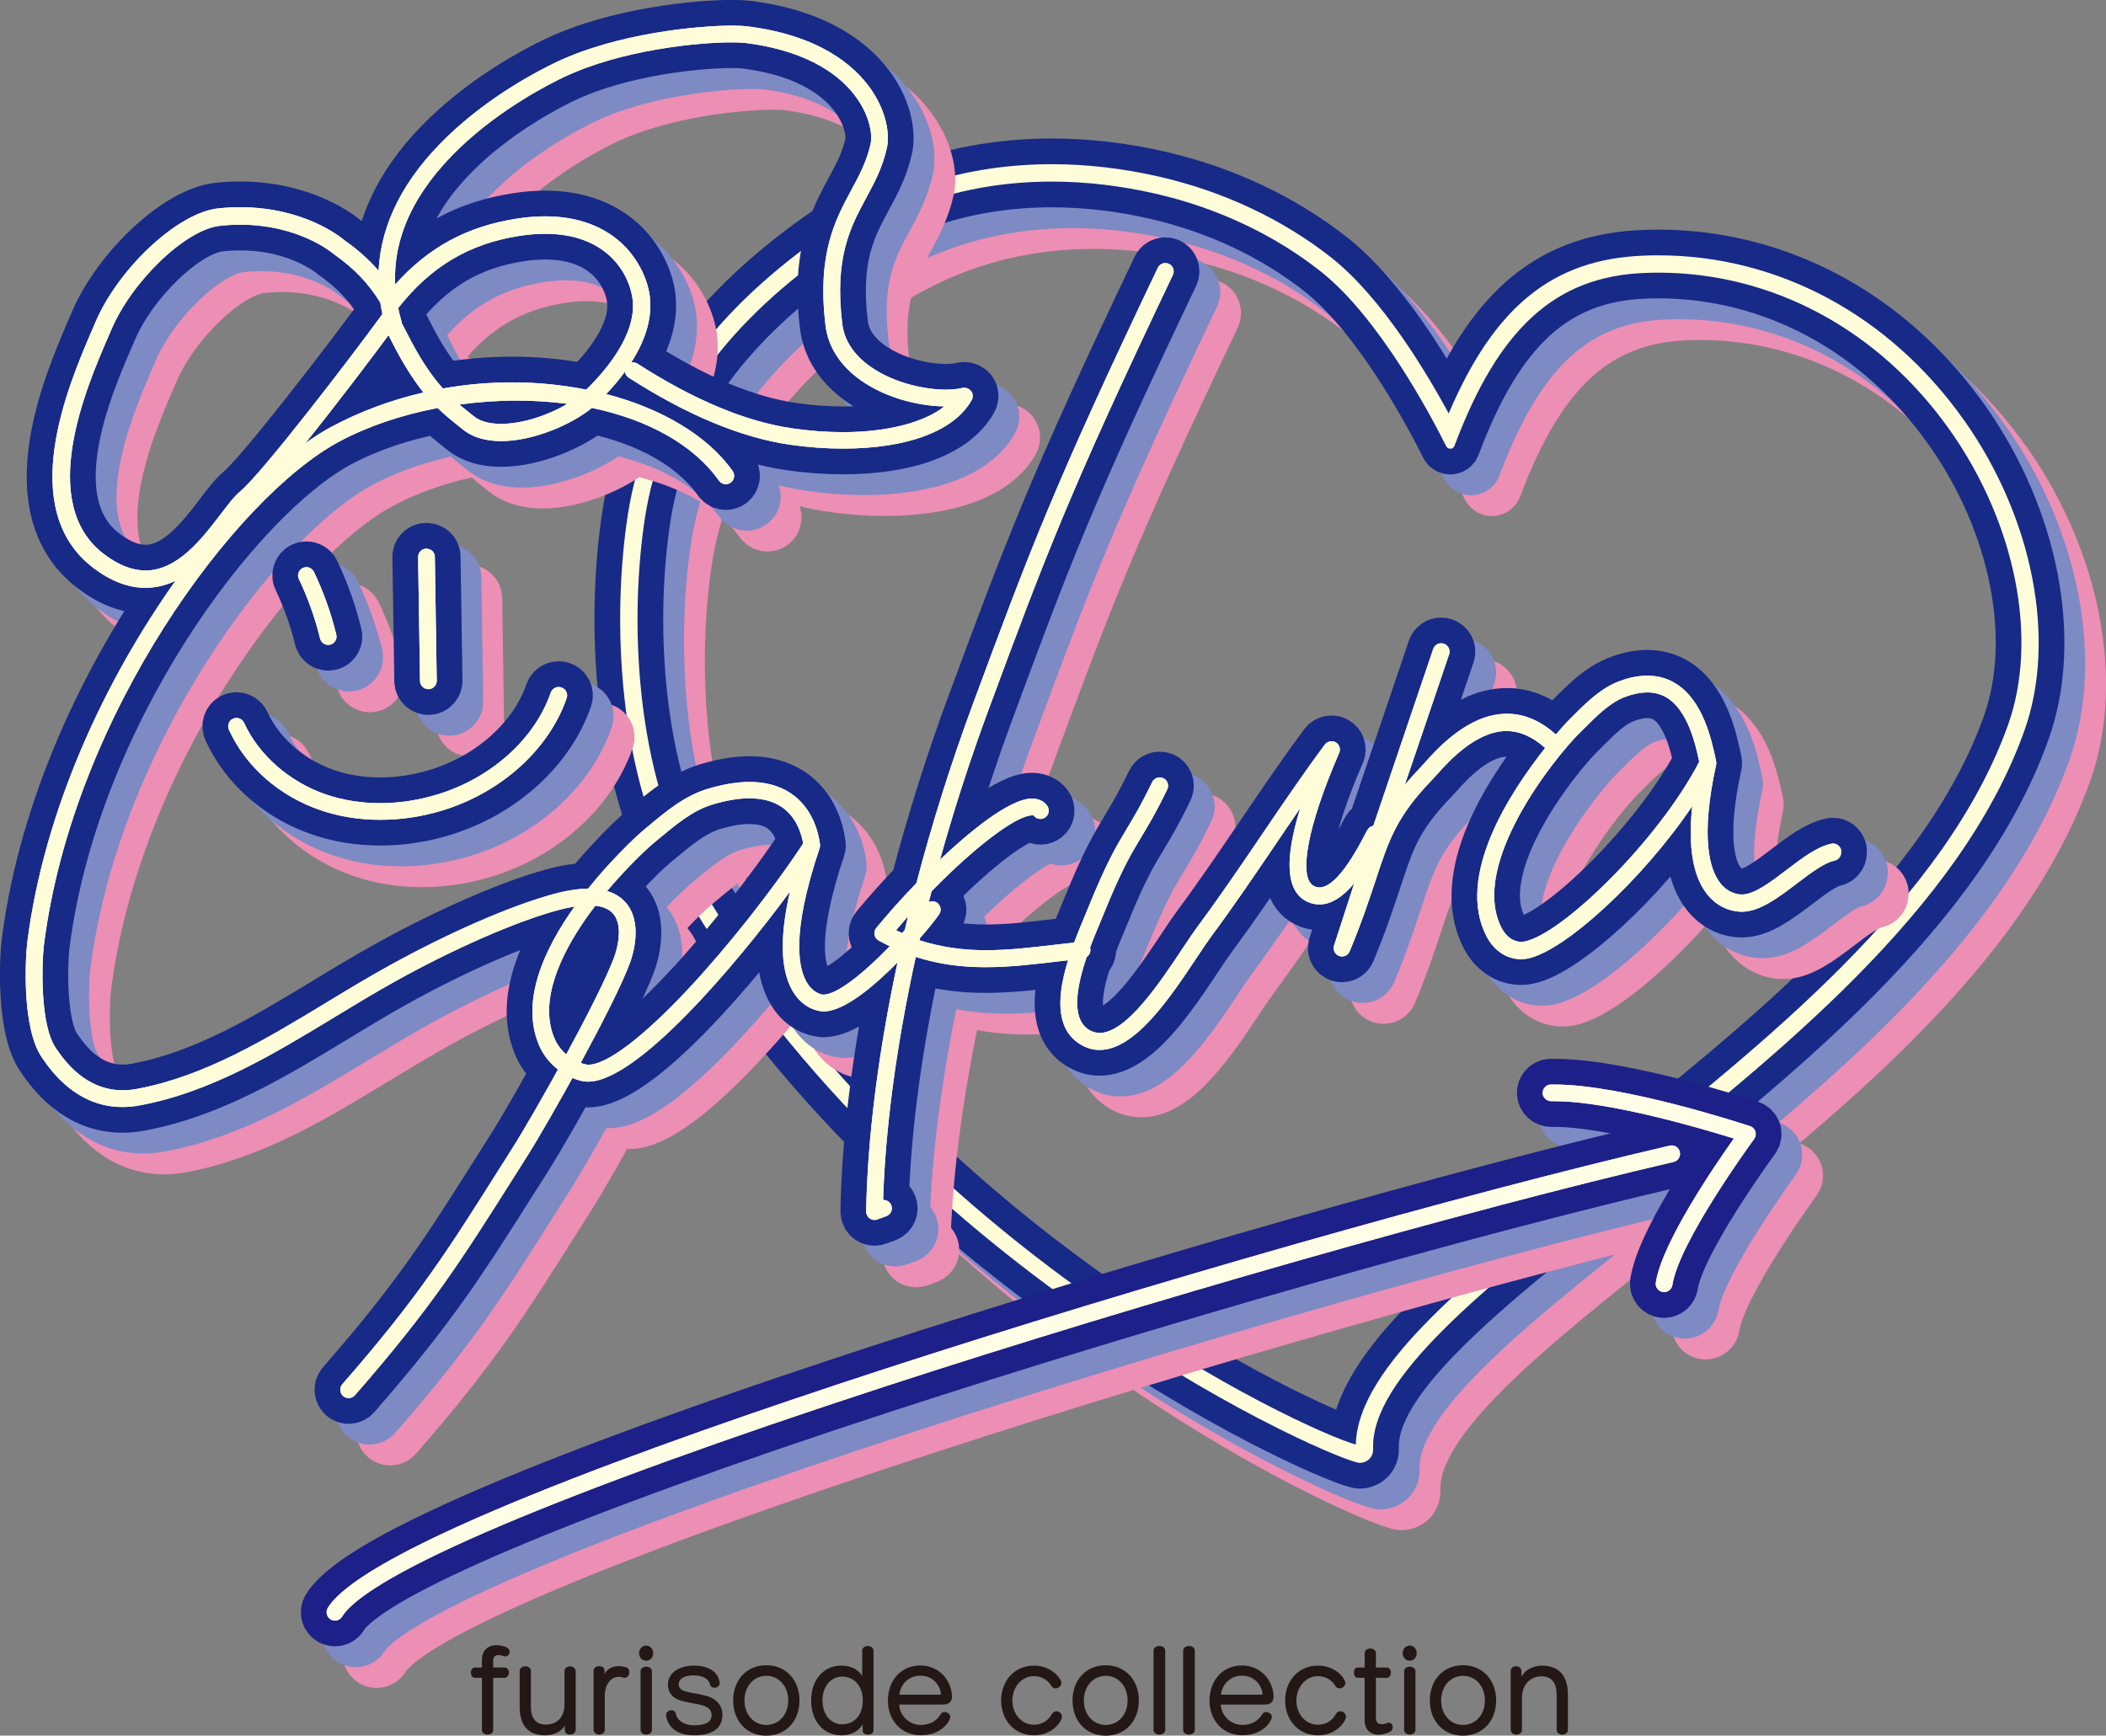 <?xml version="1.0" encoding="UTF-8"?><svg id="a" xmlns="http://www.w3.org/2000/svg" width="286.76" height="236.35" viewBox="0 0 286.76 236.35"><rect x="0" y="0" width="286.76" height="236.35" fill="#808080" stroke="none"/><defs><style>.b{stroke:#172a88;}.b,.c,.d,.e{fill:none;stroke-linecap:round;stroke-linejoin:round;stroke-width:7px;}.c{stroke:#ed8eb4;}.f{fill:#fffcd9;}.d{stroke:#1d2088;}.g{fill:#231815;}.h{fill:#fffde5;}.i{fill:#fff;}.e{stroke:#7e8ac4;}</style></defs><path class="c" d="M273.13,62.94c-10.08-14.3-25.28-22.5-41.68-22.5-.65,0-1.29.01-1.94.04-12.38.47-20.36,6.9-26.58,21.49-3.14-5.8-9.2-15.86-15.96-21.2-6.59-5.2-14.65-9.01-23.32-11.01-4.98-1.15-9.94-1.73-14.74-1.73-11.69,0-22.35,3.36-31.68,9.98-15.25,10.83-23.77,23.14-26.05,37.62-2.2,14.03-1.57,35.87,7.46,51.26,31.07,52.93,89.38,77.99,92.18,77.99.49,0,1.01-.22,1.33-.56.33-.34.51-.83.49-1.3-.4-9.6,14.98-21.81,32.79-35.95,22.12-17.56,47.18-37.46,55.89-61.91,4.4-12.35,1.19-28.93-8.19-42.23ZM100.68,125.69c-8.71-14.85-9.3-36.05-7.16-49.69,2.17-13.82,10.37-25.61,25.08-36.05,8.92-6.34,19.12-9.55,30.31-9.55,4.62,0,9.4.56,14.21,1.67,8.32,1.92,16.06,5.57,22.38,10.56,8,6.32,15.1,19.82,17.09,23.81.11.21.32.34.58.34h0c.25-.01.46-.17.55-.4,6.01-16.03,13.75-23.07,25.89-23.54.62-.02,1.24-.04,1.85-.04,15.62,0,30.11,7.83,39.74,21.49,8.95,12.69,12.05,28.41,7.9,40.07-8.48,23.81-33.27,43.49-55.14,60.86-17.92,14.23-33.42,26.53-33.68,37.17-7.37-2.09-60.23-26.7-89.58-76.7Z"/><path class="e" d="M270.29,60.1c-10.08-14.3-25.28-22.5-41.68-22.5-.65,0-1.29.01-1.94.04-12.38.47-20.36,6.9-26.58,21.49-3.14-5.8-9.2-15.86-15.96-21.2-6.59-5.2-14.65-9.01-23.32-11.01-4.98-1.15-9.94-1.73-14.74-1.73-11.69,0-22.35,3.36-31.68,9.98-15.25,10.83-23.77,23.14-26.05,37.62-2.2,14.03-1.57,35.87,7.46,51.26,31.07,52.93,89.38,77.99,92.18,77.99.49,0,1.01-.22,1.33-.56.33-.34.51-.83.49-1.3-.4-9.6,14.98-21.81,32.79-35.95,22.12-17.56,47.18-37.46,55.89-61.91,4.4-12.35,1.19-28.93-8.19-42.23ZM97.84,122.86c-8.71-14.85-9.3-36.05-7.16-49.69,2.17-13.82,10.37-25.61,25.08-36.05,8.92-6.34,19.12-9.55,30.31-9.55,4.62,0,9.4.56,14.21,1.67,8.32,1.92,16.06,5.57,22.38,10.56,8,6.32,15.1,19.82,17.09,23.81.11.21.32.34.58.34h0c.25-.01.46-.17.55-.4,6.01-16.03,13.75-23.07,25.89-23.54.62-.02,1.24-.04,1.85-.04,15.62,0,30.11,7.83,39.74,21.49,8.95,12.69,12.05,28.41,7.9,40.07-8.48,23.81-33.27,43.49-55.14,60.86-17.92,14.23-33.42,26.53-33.68,37.17-7.37-2.09-60.23-26.7-89.58-76.7Z"/><path class="b" d="M267.46,57.27c-10.08-14.3-25.28-22.5-41.68-22.5-.65,0-1.29.01-1.94.04-12.38.47-20.36,6.9-26.58,21.49-3.14-5.8-9.2-15.86-15.96-21.2-6.59-5.2-14.65-9.01-23.32-11.01-4.98-1.15-9.94-1.73-14.74-1.73-11.69,0-22.35,3.36-31.68,9.98-15.25,10.83-23.77,23.14-26.05,37.62-2.2,14.03-1.57,35.87,7.46,51.26,31.07,52.93,89.38,77.99,92.18,77.99.49,0,1.01-.22,1.33-.56.33-.34.51-.83.49-1.3-.4-9.6,14.98-21.81,32.79-35.95,22.12-17.56,47.18-37.46,55.89-61.91,4.4-12.35,1.19-28.93-8.19-42.23ZM95.01,120.02c-8.71-14.85-9.3-36.05-7.16-49.69,2.17-13.82,10.37-25.61,25.08-36.05,8.92-6.34,19.12-9.55,30.31-9.55,4.62,0,9.4.56,14.21,1.67,8.32,1.92,16.06,5.57,22.38,10.56,8,6.32,15.1,19.82,17.09,23.81.11.21.32.34.58.34h0c.25-.01.46-.17.55-.4,6.01-16.03,13.75-23.07,25.89-23.54.62-.02,1.24-.04,1.85-.04,15.62,0,30.11,7.83,39.74,21.49,8.95,12.69,12.05,28.41,7.9,40.07-8.48,23.81-33.27,43.49-55.14,60.86-17.92,14.23-33.42,26.53-33.68,37.17-7.37-2.09-60.23-26.7-89.58-76.7Z"/><path class="f" d="M267.46,57.27c-10.08-14.3-25.28-22.5-41.68-22.5-.65,0-1.29.01-1.94.04-12.38.47-20.36,6.9-26.58,21.49-3.14-5.8-9.2-15.86-15.96-21.2-6.59-5.2-14.65-9.01-23.32-11.01-4.98-1.15-9.94-1.73-14.74-1.73-11.69,0-22.35,3.36-31.68,9.98-15.25,10.83-23.77,23.14-26.05,37.62-2.2,14.03-1.57,35.87,7.46,51.26,31.07,52.93,89.38,77.99,92.18,77.99.49,0,1.01-.22,1.33-.56.33-.34.51-.83.49-1.3-.4-9.6,14.98-21.81,32.79-35.95,22.12-17.56,47.18-37.46,55.89-61.91,4.4-12.35,1.19-28.93-8.19-42.23ZM95.01,120.02c-8.71-14.85-9.3-36.05-7.16-49.69,2.17-13.82,10.37-25.61,25.08-36.05,8.92-6.34,19.12-9.55,30.31-9.55,4.62,0,9.4.56,14.21,1.67,8.32,1.92,16.06,5.57,22.38,10.56,8,6.32,15.1,19.82,17.09,23.81.11.21.32.34.58.34h0c.25-.01.46-.17.55-.4,6.01-16.03,13.75-23.07,25.89-23.54.62-.02,1.24-.04,1.85-.04,15.62,0,30.11,7.83,39.74,21.49,8.95,12.69,12.05,28.41,7.9,40.07-8.48,23.81-33.27,43.49-55.14,60.86-17.92,14.23-33.42,26.53-33.68,37.17-7.37-2.09-60.23-26.7-89.58-76.7Z"/><path class="c" d="M244.69,159.77c-.11-.35-.38-.62-.73-.74-.7-.23-17.22-5.67-26.61-5.67-.18,0-.35,0-.52,0-.31,0-.59.13-.8.35-.21.22-.32.51-.32.81.01.6.52,1.09,1.17,1.11.16,0,.33,0,.49,0,7.42,0,20.17,3.77,24.38,5.08-2.52,3.54-9.81,14.19-10.63,19.61-.05.3.03.6.21.85s.45.4.75.45c.06,0,.12.01.17.01.56,0,1.04-.42,1.13-.97.88-5.85,10.72-19.32,11.13-19.89.22-.29.28-.67.17-1.02Z"/><path class="c" d="M234.26,163.39c.16-.26.21-.56.14-.86-.12-.52-.58-.88-1.11-.88-.09,0-.17.01-.26.03-27.93,6.48-72.16,19.08-107.57,30.63-31.53,10.29-70.16,24.24-75.15,32.31-.16.26-.21.56-.14.86.07.3.25.55.51.71.18.11.39.17.6.17.4,0,.76-.2.97-.54,3.61-5.83,29.86-16.96,73.92-31.34,35.34-11.53,79.5-24.11,107.38-30.58.3-.07.55-.25.71-.51Z"/><path class="e" d="M241.86,156.93c-.11-.35-.38-.62-.73-.74-.7-.23-17.22-5.67-26.61-5.67-.18,0-.35,0-.52,0-.31,0-.59.13-.8.35-.21.22-.32.51-.32.81.01.6.52,1.09,1.17,1.11.16,0,.33,0,.49,0,7.42,0,20.17,3.77,24.38,5.08-2.52,3.54-9.81,14.19-10.63,19.61-.05.3.03.6.21.85s.45.4.75.45c.06,0,.12.01.17.01.56,0,1.04-.42,1.13-.97.88-5.85,10.72-19.32,11.13-19.89.22-.29.28-.67.17-1.02Z"/><path class="e" d="M231.43,160.56c.16-.26.21-.56.14-.86-.12-.52-.58-.88-1.11-.88-.09,0-.17.01-.26.03-27.93,6.48-72.16,19.08-107.57,30.63-31.53,10.29-70.16,24.24-75.15,32.31-.16.26-.21.56-.14.86.07.3.25.55.51.71.18.11.39.17.6.17.4,0,.76-.2.97-.54,3.61-5.83,29.86-16.96,73.92-31.34,35.34-11.53,79.5-24.11,107.38-30.58.3-.07.55-.25.71-.51Z"/><path class="d" d="M239.03,154.1c-.11-.35-.38-.62-.73-.74-.7-.23-17.22-5.67-26.61-5.67-.18,0-.35,0-.52,0-.31,0-.59.13-.8.35-.21.22-.32.51-.32.81.01.6.52,1.09,1.17,1.11.16,0,.33,0,.49,0,7.42,0,20.17,3.77,24.38,5.08-2.52,3.54-9.81,14.19-10.63,19.61-.05.3.03.6.21.85s.45.4.75.45c.06,0,.12.01.17.01.56,0,1.04-.42,1.13-.97.88-5.85,10.72-19.32,11.13-19.89.22-.29.28-.67.17-1.02Z"/><path class="d" d="M228.59,157.72c.16-.26.21-.56.14-.86-.12-.52-.58-.88-1.11-.88-.09,0-.17.01-.26.03-27.93,6.48-72.16,19.08-107.57,30.63-31.53,10.29-70.16,24.24-75.15,32.31-.16.26-.21.56-.14.86.07.3.25.55.51.71.18.11.39.17.6.17.4,0,.76-.2.97-.54,3.61-5.83,29.86-16.96,73.92-31.34,35.34-11.53,79.5-24.11,107.38-30.58.3-.07.55-.25.71-.51Z"/><path class="i" d="M239.03,154.1c-.11-.35-.38-.62-.73-.74-.7-.23-17.22-5.67-26.61-5.67-.18,0-.35,0-.52,0-.31,0-.59.13-.8.35-.21.22-.32.51-.32.81.01.6.52,1.09,1.17,1.11.16,0,.33,0,.49,0,7.42,0,20.17,3.77,24.38,5.08-2.52,3.54-9.81,14.19-10.63,19.61-.05.3.03.6.21.85s.45.4.75.45c.06,0,.12.01.17.01.56,0,1.04-.42,1.13-.97.88-5.85,10.72-19.32,11.13-19.89.22-.29.28-.67.17-1.02Z"/><path class="i" d="M228.59,157.72c.16-.26.21-.56.14-.86-.12-.52-.58-.88-1.11-.88-.09,0-.17.01-.26.03-27.93,6.48-72.16,19.08-107.57,30.63-31.53,10.29-70.16,24.24-75.15,32.31-.16.26-.21.56-.14.86.07.3.25.55.51.71.18.11.39.17.6.17.4,0,.76-.2.97-.54,3.61-5.83,29.86-16.96,73.92-31.34,35.34-11.53,79.5-24.11,107.38-30.58.3-.07.55-.25.71-.51Z"/><path class="h" d="M239.03,154.1c-.11-.35-.38-.62-.73-.74-.7-.23-17.22-5.67-26.61-5.67-.18,0-.35,0-.52,0-.31,0-.59.13-.8.35-.21.22-.32.51-.32.81.01.6.52,1.09,1.17,1.11.16,0,.33,0,.49,0,7.42,0,20.17,3.77,24.38,5.08-2.52,3.54-9.81,14.19-10.63,19.61-.05.3.03.6.21.85s.45.4.75.45c.06,0,.12.01.17.01.56,0,1.04-.42,1.13-.97.88-5.85,10.72-19.32,11.13-19.89.22-.29.28-.67.17-1.02Z"/><path class="h" d="M228.59,157.72c.16-.26.21-.56.14-.86-.12-.52-.58-.88-1.11-.88-.09,0-.17.01-.26.03-27.93,6.48-72.16,19.08-107.57,30.63-31.53,10.29-70.16,24.24-75.15,32.31-.16.26-.21.56-.14.86.07.3.25.55.51.71.18.11.39.17.6.17.4,0,.76-.2.97-.54,3.61-5.83,29.86-16.96,73.92-31.34,35.34-11.53,79.5-24.11,107.38-30.58.3-.07.55-.25.71-.51Z"/><path class="c" d="M64.02,99.52h0c.3,0,.59-.13.8-.35.21-.22.33-.51.32-.81l-.26-16.86c0-.63-.48-1.09-1.16-1.12-.3,0-.59.13-.8.35-.21.22-.33.51-.32.81l.26,16.86c0,.62.52,1.12,1.15,1.12Z"/><path class="c" d="M49.25,92.62c.13.51.58.87,1.11.87.09,0,.18-.01.27-.03.3-.07.55-.26.7-.52.16-.26.21-.57.13-.86-.72-2.94-1.74-5.81-3.04-8.53-.19-.39-.59-.65-1.03-.65-.17,0-.34.04-.49.11-.27.13-.48.36-.58.65-.1.29-.09.6.05.87,1.23,2.58,2.2,5.31,2.88,8.09Z"/><path class="c" d="M82.11,99.28c-.12-.04-.25-.06-.37-.06-.48,0-.92.31-1.08.77-2.18,6.31-8.09,11.62-15.41,13.86-2.57.79-5.2,1.19-7.8,1.19s-5.09-.4-7.39-1.18c-4.96-1.7-9.13-5.34-11.15-9.75-.19-.4-.59-.67-1.04-.67-.16,0-.32.03-.47.1-.28.13-.49.35-.59.64-.11.29-.09.6.03.87,2.31,5.05,6.86,9.04,12.49,10.96,2.54.87,5.27,1.3,8.13,1.3s5.68-.43,8.47-1.28c8.01-2.45,14.49-8.31,16.9-15.29.21-.59-.11-1.25-.7-1.45Z"/><path class="c" d="M137.88,58.92c-.21-.28-.55-.45-.91-.45-.09,0-.17,0-.26.03-.65.15-1.41.23-2.27.23-2.66,0-6.92-.81-10.2-3.1-2.31-1.61-3.62-3.6-3.89-5.92-1.08-9.02,1.12-13.1,3.25-17.06,1.15-2.13,2.23-4.14,2.83-6.82.39-1.72.04-4.86-2.2-8.06-2.24-3.19-6.95-7.25-16.7-8.5-.55-.07-1.31-.11-2.22-.11-4.64,0-15.6,1.04-23.88,4.97-2.53,1.2-9.04,4.58-14.75,10.04-5.97,5.71-9.15,11.89-9.46,18.37-1.28-1.49-2.77-2.82-4.62-4.13-.54-.46-5.54-4.52-14.22-4.52-.99,0-2,.05-3.01.16-5.47.57-13.61,8.16-16.76,15.62l-.47,1.1c-3.11,7.24-10.39,24.18.26,32.25,2.36,1.79,4.74,2.7,7.07,2.7,1.49,0,2.85-.36,4.1-.96-9.47,13.31-17.86,31-20.18,49.18-.28,2.18-.79,11.83,2.04,15.82l.12.17c1.13,1.61,4.56,6.49,10.77,6.49.77,0,1.56-.07,2.36-.22,9.68-1.78,18.28-7,26.63-12.07,2.73-1.66,5.55-3.37,8.35-4.92,7.97-4.41,16.13-7.98,21.82-9.55,1.67-.46,3.13-.7,4.35-.7,1.51,0,2.61.36,3.26,1.06,1.68,1.82.37,5.54.22,5.96-2.09,5.67-10.79,21.17-13.84,25.99l-1.57,2.48c-7.28,11.54-11.29,17.9-21.62,29.72-.41.47-.36,1.19.11,1.61.21.18.47.28.75.28.33,0,.64-.14.86-.39,10.45-11.96,14.49-18.37,21.84-30l1.57-2.48c3.09-4.88,11.91-20.62,14.05-26.42.33-.9,1.86-5.53-.68-8.29-1.1-1.19-2.76-1.8-4.92-1.8-1.42,0-3.09.26-4.97.78-5.85,1.62-14.19,5.26-22.32,9.76-2.85,1.58-5.7,3.3-8.48,4.99-8.14,4.93-16.55,10.04-25.81,11.75-.64.12-1.27.18-1.88.18-5.1,0-7.91-4.01-8.97-5.52l-.12-.17c-2.21-3.12-1.97-11.63-1.64-14.22,3.99-31.19,26.09-60.87,40.18-68.42,3.88-2.08,8.5-3.64,13.41-4.58.95.93,1.82,1.63,2.62,2.27l.15.12c.21.17.41.33.61.49,1.3,1.08,3.07,1.63,5.27,1.63,4.39,0,9.58-2.25,12.36-4.52,7.7,1.61,13.87,5.06,17.3,9.91.21.3.56.48.93.48.24,0,.46-.07.66-.21.25-.18.41-.44.46-.74.05-.3-.02-.6-.19-.85-3.41-4.82-9.65-8.5-17.21-10.48.83-.88,1.71-1.89,2.54-3.03,0,.02,0,.05.01.07.06.3.24.55.5.72,7.92,5.1,15.31,8.17,21.95,9.14,2.42.35,4.85.53,7.23.53,8.8,0,15.2-2.41,17.53-6.62.22-.39.18-.88-.09-1.24ZM94.17,46.17c-.29-2.48-1.59-5.09-3.47-7-2.61-2.64-6.33-4.04-10.78-4.04-1.22,0-2.52.1-3.86.31-6.77,1.04-12.06,3.9-16.58,8.97-.3-6.47,2.65-12.72,8.78-18.59,5.62-5.38,12.27-8.74,14.17-9.64,7.91-3.75,18.37-4.74,22.8-4.74.83,0,1.53.03,2.01.09,8.92,1.14,13.15,4.73,15.12,7.54,1.7,2.42,2.15,4.88,1.84,6.25-.53,2.36-1.54,4.24-2.62,6.24-2.19,4.07-4.67,8.67-3.51,18.41.35,2.94,2.03,5.54,4.85,7.52,3.66,2.56,8.22,3.49,11.34,3.52-2.76,2.21-7.85,3.51-13.81,3.51-2.24,0-4.57-.18-6.93-.52-6.32-.92-13.4-3.89-21.04-8.8-.18-.12-.4-.18-.62-.18-.09,0-.17,0-.25.03,1.69-2.64,2.92-5.73,2.55-8.87ZM38.39,36.27c8.01,0,12.55,3.84,12.76,4.02,2.79,1.98,4.67,3.95,6.3,6.58.08.52.18,1.05.29,1.57-4.49,6.16-16.35,21.62-19.35,24.13-.82.68-1.7,1.84-2.72,3.18-2.45,3.21-5.81,7.61-10.19,7.61-1.8,0-3.7-.75-5.64-2.22-9.17-6.95-2.41-22.7.49-29.42l.48-1.11c2.82-6.67,10.16-13.7,14.82-14.19.93-.1,1.86-.15,2.76-.15ZM58.57,51.32c.33.65.67,1.32,1.04,2.01,1.33,2.5,2.57,4.35,3.72,5.79-4.41,1.02-8.65,2.59-12.57,4.69-1.13.6-2.31,1.36-3.52,2.23,4.25-5.29,9.01-11.58,11.33-14.72ZM76.02,60.21c2.39,0,4.7.16,6.91.45-2.52,1.49-6,2.72-9.04,2.72-1.63,0-2.89-.36-3.76-1.08-.25-.21-.52-.42-.79-.64-.36-.29-.73-.58-1.11-.91,2.56-.35,5.18-.54,7.79-.54ZM75.42,57.74c-3.19,0-6.35.28-9.44.83-1.29-1.44-2.72-3.41-4.28-6.35-.38-.71-.72-1.39-1.08-2.08l-.24-.47c0-.05,0-.12-.03-.2-.17-.56-.31-1.15-.46-1.85,4.44-5.66,9.69-8.78,16.53-9.83,1.22-.19,2.4-.28,3.5-.28,8.55,0,11.5,5.62,11.89,8.94.56,4.74-3.61,9.64-6.32,12.28-3.2-.64-6.59-.99-10.08-.99Z"/><path class="c" d="M256.37,121.45c-.11-.53-.58-.91-1.11-.91-.08,0-.16,0-.24.03-1.93.4-3.93,1.92-6.05,3.54-2.18,1.66-4.43,3.37-6.11,3.37-.51,0-1.82-.15-2.91-1.5-1.48-1.84-2.79-6.14-.61-16.13.02-.1.04-.21.03-.32,0-.07-.01-.14-.03-.2l-.02-.11c-.57-2.72-1.75-8.39-5.75-10.63-1.08-.61-2.29-.91-3.6-.91-1.14,0-2.38.23-3.66.7-2.64.95-4.64,2.96-6.58,4.91l-.66.66c-.05.05-.66.69-1.55,1.74-2.08-1.87-4.3-2.82-6.6-2.82h-.24c-5.16.1-9.32,4.77-11.1,6.76-.2.22-.36.41-.49.54-.8.83-1.5,1.61-2.14,2.38.51-1.51,1.6-4.69,1.6-4.69,1.35-3.97,2.79-8.21,4.44-13.09.2-.6-.12-1.24-.72-1.44-.12-.04-.24-.06-.37-.06-.49,0-.92.31-1.08.78-1.65,4.89-3.09,9.13-4.44,13.1l-.15.44c-1.23,3.61-2.39,7.03-3.57,10.54-.31.05-.58.23-.75.49-.1.15-.26.44-.5.91-2.42,4.64-4.47,6.99-6.09,6.99-.24,0-.48-.06-.7-.17-2.25-1.08-.92-8.21,3.4-18.15.23-.53.03-1.15-.47-1.44-.17-.1-.37-.15-.57-.15-.36,0-.7.17-.92.46-2.93,3.94-5.84,8.23-8.66,12.39-2.8,4.13-5.7,8.39-8.6,12.3-.63.85-1.38,1.97-2.17,3.16-3.02,4.54-7.59,11.41-11.23,11.41-.5,0-.97-.14-1.42-.4-2.06-1.24-2.17-4.59-.34-9.94.35-.23.54-.64.5-1.07,0-.07-.02-.12-.05-.19.44-1.18.89-2.26,1.31-3.26.19-.45.36-.86.5-1.21,2.45-6.07,3.78-8.3,5.2-10.65,1-1.66,2.03-3.37,3.51-6.45.27-.57.03-1.25-.53-1.52-.16-.07-.32-.11-.49-.11-.44,0-.84.25-1.03.64-1.44,2.98-2.44,4.65-3.41,6.27-1.46,2.43-2.84,4.73-5.36,10.97-.14.35-.31.75-.49,1.19-.43,1.02-.91,2.17-1.38,3.43-.77.09-1.54.17-2.3.26-3.4.4-6.61.78-9.75.78s-6.22-.45-8.99-1.36l.06-.29c1.32-1.51,2.26-2.71,2.62-3.25.35-.52.21-1.23-.31-1.58-.19-.13-.41-.19-.63-.19-.17,0-.33.04-.48.11.11-.43.38-1.47.38-1.47,5.93-6.09,11.57-10.34,13.72-10.34.14,0,.17.03.18.03.21.29.56.46.92.46.25,0,.48-.08.67-.22.25-.18.41-.45.45-.75s-.03-.6-.21-.85c-.45-.61-1.15-.94-2.04-.96-3.21,0-9,4.97-12.54,8.32,1.92-6.89,4.14-13.75,6.6-20.39,7.71-20.82,10.9-29.43,25.1-59.22.13-.27.15-.58.05-.87s-.31-.52-.58-.65c-.16-.07-.32-.11-.49-.11-.44,0-.84.26-1.03.65-14.24,29.87-17.44,38.52-25.18,59.41-2.94,7.93-5.53,16.14-7.69,24.38-1.99,2.06-3.87,4.17-5.46,6.1-.21.26-.3.6-.24.94s.27.62.57.78c.49.27.98.52,1.5.78-4.07,4.19-7.36,6.59-9.05,6.59-.05,0-1.13-.08-2.02-1.33-1.46-2.07-2.38-6.97,1.51-18.58.04-.11.06-.22.07-.34,0-.07,0-.14,0-.2-.23-1.79-1.08-5.09-4.1-7.05-1.51-.97-3.36-1.47-5.49-1.47-1.73,0-3.68.33-5.79.97-3.08.94-5.57,3.02-7.99,5.04l-.83.69c-.2.16-19.55,17.15-13.95,29.4,1.02,2.24,3.26,4.06,5.68,4.62.28.06.57.1.88.1,6.69,0,20.11-15.85,27.49-25.88-1.5,6.54-1.27,11.25.68,14.02,1.52,2.15,3.51,2.29,3.89,2.3,2.83,0,6.94-3.5,10.08-6.68-2.62,12.22-4.1,23.93-4.27,33.91,0,.38.17.73.48.95.19.14.42.21.66.21.13,0,.27-.02.39-.07l1.23-.45c.59-.22.89-.87.67-1.46-.16-.45-.59-.74-1.07-.74-.02,0-.04,0-.05,0,.3-9.8,1.84-21.23,4.45-33.1,2.89.94,5.98,1.4,9.44,1.4s6.58-.39,10.08-.8l1.21-.14c-1.83,5.92-1.27,9.67,1.71,11.47.81.49,1.68.74,2.58.74,4.87,0,9.66-7.2,13.16-12.46.8-1.21,1.5-2.25,2.08-3.04,2.93-3.95,5.84-8.23,8.67-12.41,1.12-1.65,2.26-3.34,3.42-5.02-2.21,7.09-1.91,11.36.9,12.72.55.26,1.12.4,1.7.4,1.55,0,3.14-.97,4.74-2.87-.87,2.65-1.77,5.43-2.74,8.46-.19.58.12,1.21.69,1.42.12.05.26.07.39.07.46,0,.88-.28,1.05-.7,1.68-4.05,2.72-7.22,3.56-9.76,1.82-5.53,2.83-8.58,7.7-13.64.15-.15.33-.36.59-.64,1.57-1.76,5.24-5.87,9.4-5.96h.09c1.81,0,3.58.78,5.27,2.31-4.86,6.13-12.2,17.44-7.99,25.63,1.01,1.96,2.76,3.13,4.69,3.13.28,0,.56-.03.83-.07,5.1-.93,15.85-10.89,22.5-20.77-.59,5.55.1,9.6,2.06,12.03,1.71,2.12,3.85,2.35,4.69,2.35,2.44,0,5.01-1.95,7.49-3.84,1.82-1.38,3.7-2.82,5.13-3.12.3-.06.55-.24.72-.49.17-.25.23-.56.16-.86ZM221.35,104.89c1.76-1.77,3.58-3.6,5.73-4.37,1.04-.37,2.01-.56,2.89-.56s1.76.21,2.49.62c3.05,1.71,4.11,6.64,4.57,8.83-5.59,10.76-18.75,23.56-23.83,24.48-.14.02-.27.04-.41.04-1.06,0-2.06-.71-2.67-1.9-4.48-8.71,7.38-23.32,10.56-26.48l.67-.66ZM128.87,132.32l-.37.41c-.27-.12-.55-.25-.82-.38.52-.61,1.06-1.24,1.63-1.89-.15.62-.3,1.23-.44,1.85ZM107.75,114.39c1.69,0,3.12.37,4.26,1.11,2.09,1.35,2.79,3.69,3.02,5.03-4.17,6.34-10.33,14.14-15.71,19.88-6.1,6.51-11.03,10.25-13.52,10.25-.15,0-.29-.02-.42-.05-1.76-.41-3.38-1.73-4.13-3.35-2.37-5.19.9-11.73,4.06-16.3,3.68-5.31,8.25-9.55,9.27-10.4l.84-.7c2.24-1.87,4.56-3.8,7.19-4.61,1.9-.58,3.63-.87,5.13-.87Z"/><path class="e" d="M61.18,96.69h0c.3,0,.59-.13.8-.35.21-.22.33-.51.32-.81l-.26-16.86c0-.63-.48-1.09-1.16-1.12-.3,0-.59.13-.8.35-.21.22-.33.51-.32.81l.26,16.86c0,.62.52,1.12,1.15,1.12Z"/><path class="e" d="M46.41,89.79c.13.51.58.87,1.11.87.09,0,.18-.01.27-.03.3-.07.55-.26.7-.52.16-.26.21-.57.13-.86-.72-2.94-1.74-5.81-3.04-8.53-.19-.39-.59-.65-1.03-.65-.17,0-.34.04-.49.11-.27.13-.48.36-.58.65-.1.29-.09.6.05.87,1.23,2.58,2.2,5.31,2.88,8.09Z"/><path class="e" d="M79.27,96.44c-.12-.04-.25-.06-.37-.06-.48,0-.92.31-1.08.77-2.18,6.31-8.09,11.62-15.41,13.86-2.57.79-5.2,1.19-7.8,1.19s-5.09-.4-7.39-1.18c-4.96-1.7-9.13-5.34-11.15-9.75-.19-.4-.59-.67-1.04-.67-.16,0-.32.03-.47.1-.28.13-.49.35-.59.64-.11.29-.09.6.03.87,2.31,5.05,6.86,9.04,12.49,10.96,2.54.87,5.27,1.3,8.13,1.3s5.68-.43,8.47-1.28c8.01-2.45,14.49-8.31,16.9-15.29.21-.59-.11-1.25-.7-1.45Z"/><path class="e" d="M135.05,56.08c-.21-.28-.55-.45-.91-.45-.09,0-.17,0-.26.03-.65.15-1.41.23-2.27.23-2.66,0-6.92-.81-10.2-3.1-2.31-1.61-3.62-3.6-3.89-5.92-1.08-9.02,1.12-13.1,3.25-17.06,1.15-2.13,2.23-4.14,2.83-6.82.39-1.72.04-4.86-2.2-8.06-2.24-3.19-6.95-7.25-16.7-8.5-.55-.07-1.31-.11-2.22-.11-4.64,0-15.6,1.04-23.88,4.97-2.53,1.2-9.04,4.58-14.75,10.04-5.97,5.71-9.15,11.89-9.46,18.37-1.28-1.49-2.77-2.82-4.62-4.13-.54-.46-5.54-4.52-14.22-4.52-.99,0-2,.05-3.01.16-5.47.57-13.61,8.16-16.76,15.62l-.47,1.1c-3.11,7.24-10.39,24.18.26,32.25,2.36,1.79,4.74,2.7,7.07,2.7,1.49,0,2.85-.36,4.1-.96-9.47,13.31-17.86,31-20.18,49.18-.28,2.18-.79,11.83,2.04,15.82l.12.17c1.13,1.61,4.56,6.49,10.77,6.49.77,0,1.56-.07,2.36-.22,9.68-1.78,18.28-7,26.63-12.07,2.73-1.66,5.55-3.37,8.35-4.92,7.97-4.41,16.13-7.98,21.82-9.55,1.67-.46,3.13-.7,4.35-.7,1.51,0,2.61.36,3.26,1.06,1.68,1.82.37,5.54.22,5.96-2.09,5.67-10.79,21.17-13.84,25.99l-1.57,2.48c-7.28,11.54-11.29,17.9-21.62,29.72-.41.47-.36,1.19.11,1.61.21.18.47.28.75.28.33,0,.64-.14.86-.39,10.45-11.96,14.49-18.37,21.84-30l1.57-2.48c3.09-4.88,11.91-20.62,14.05-26.42.33-.9,1.86-5.53-.68-8.29-1.1-1.19-2.76-1.8-4.92-1.8-1.42,0-3.09.26-4.97.78-5.85,1.62-14.19,5.26-22.32,9.76-2.85,1.58-5.7,3.3-8.48,4.99-8.14,4.93-16.55,10.04-25.81,11.75-.64.12-1.27.18-1.88.18-5.1,0-7.91-4.01-8.97-5.52l-.12-.17c-2.21-3.12-1.97-11.63-1.64-14.22,3.99-31.19,26.09-60.87,40.18-68.42,3.88-2.08,8.5-3.64,13.41-4.58.95.93,1.82,1.63,2.62,2.27l.15.12c.21.17.41.33.61.49,1.3,1.08,3.07,1.63,5.27,1.63,4.39,0,9.58-2.25,12.36-4.52,7.7,1.61,13.87,5.06,17.3,9.91.21.3.56.48.93.48.24,0,.46-.07.66-.21.25-.18.41-.44.46-.74.05-.3-.02-.6-.19-.85-3.41-4.82-9.65-8.5-17.21-10.48.83-.88,1.71-1.89,2.54-3.03,0,.02,0,.05.01.07.06.3.24.55.5.72,7.92,5.1,15.31,8.17,21.95,9.14,2.42.35,4.85.53,7.23.53,8.8,0,15.2-2.41,17.53-6.62.22-.39.18-.88-.09-1.24ZM91.34,43.34c-.29-2.48-1.59-5.09-3.47-7-2.61-2.64-6.33-4.04-10.78-4.04-1.22,0-2.52.1-3.86.31-6.77,1.04-12.06,3.9-16.58,8.97-.3-6.47,2.65-12.72,8.78-18.59,5.62-5.38,12.27-8.74,14.17-9.64,7.91-3.75,18.37-4.74,22.8-4.74.83,0,1.53.03,2.01.09,8.92,1.14,13.15,4.73,15.12,7.54,1.7,2.42,2.15,4.88,1.84,6.25-.53,2.36-1.54,4.24-2.62,6.24-2.19,4.07-4.67,8.67-3.51,18.41.35,2.94,2.03,5.54,4.85,7.52,3.66,2.56,8.22,3.49,11.34,3.52-2.76,2.21-7.85,3.51-13.81,3.51-2.24,0-4.57-.18-6.93-.52-6.32-.92-13.4-3.89-21.04-8.8-.18-.12-.4-.18-.62-.18-.09,0-.17,0-.25.03,1.69-2.64,2.92-5.73,2.55-8.87ZM35.55,33.43c8.01,0,12.55,3.84,12.76,4.02,2.79,1.98,4.67,3.95,6.3,6.58.08.52.18,1.05.29,1.57-4.49,6.16-16.35,21.62-19.35,24.13-.82.68-1.7,1.84-2.72,3.18-2.45,3.21-5.81,7.61-10.19,7.61-1.8,0-3.7-.75-5.64-2.22-9.17-6.95-2.41-22.7.49-29.42l.48-1.11c2.82-6.67,10.16-13.7,14.82-14.19.93-.1,1.86-.15,2.76-.15ZM55.73,48.48c.33.65.67,1.32,1.04,2.01,1.33,2.5,2.57,4.35,3.72,5.79-4.41,1.02-8.65,2.59-12.57,4.69-1.13.6-2.31,1.36-3.52,2.23,4.25-5.29,9.01-11.58,11.33-14.72ZM73.19,57.38c2.39,0,4.7.16,6.91.45-2.52,1.49-6,2.72-9.04,2.72-1.63,0-2.89-.36-3.76-1.08-.25-.21-.52-.42-.79-.64-.36-.29-.73-.58-1.11-.91,2.56-.35,5.18-.54,7.79-.54ZM72.59,54.9c-3.19,0-6.35.28-9.44.83-1.29-1.44-2.72-3.41-4.28-6.35-.38-.71-.72-1.39-1.08-2.08l-.24-.47c0-.05,0-.12-.03-.2-.17-.56-.31-1.15-.46-1.85,4.44-5.66,9.69-8.78,16.53-9.83,1.22-.19,2.4-.28,3.5-.28,8.55,0,11.5,5.62,11.89,8.94.56,4.74-3.61,9.64-6.32,12.28-3.2-.64-6.59-.99-10.08-.99Z"/><path class="e" d="M253.54,118.61c-.11-.53-.58-.91-1.11-.91-.08,0-.16,0-.24.03-1.93.4-3.93,1.92-6.05,3.54-2.18,1.66-4.43,3.37-6.11,3.37-.51,0-1.82-.15-2.91-1.5-1.48-1.84-2.79-6.14-.61-16.13.02-.1.04-.21.03-.32,0-.07-.01-.14-.03-.2l-.02-.11c-.57-2.72-1.75-8.39-5.75-10.63-1.08-.61-2.29-.91-3.6-.91-1.14,0-2.38.23-3.66.7-2.64.95-4.64,2.96-6.58,4.91l-.66.66c-.05.05-.66.69-1.55,1.74-2.08-1.87-4.3-2.82-6.6-2.82h-.24c-5.16.1-9.32,4.77-11.1,6.76-.2.22-.36.41-.49.54-.8.83-1.5,1.61-2.14,2.38.51-1.51,1.6-4.69,1.6-4.69,1.35-3.97,2.79-8.21,4.44-13.09.2-.6-.12-1.24-.72-1.44-.12-.04-.24-.06-.37-.06-.49,0-.92.31-1.08.78-1.65,4.89-3.09,9.13-4.44,13.1l-.15.44c-1.23,3.61-2.39,7.03-3.57,10.54-.31.05-.58.23-.75.49-.1.15-.26.44-.5.91-2.42,4.64-4.47,6.99-6.09,6.99-.24,0-.48-.06-.7-.17-2.25-1.08-.92-8.21,3.4-18.15.23-.53.03-1.15-.47-1.44-.17-.1-.37-.15-.57-.15-.36,0-.7.17-.92.46-2.93,3.94-5.84,8.23-8.66,12.39-2.8,4.13-5.7,8.39-8.6,12.3-.63.85-1.38,1.97-2.17,3.16-3.02,4.54-7.59,11.41-11.23,11.41-.5,0-.97-.14-1.42-.4-2.06-1.24-2.17-4.59-.34-9.94.35-.23.54-.64.5-1.07,0-.07-.02-.12-.05-.19.44-1.18.89-2.26,1.31-3.26.19-.45.36-.86.5-1.21,2.45-6.07,3.78-8.3,5.2-10.65,1-1.66,2.03-3.37,3.51-6.45.27-.57.03-1.25-.53-1.52-.16-.07-.32-.11-.49-.11-.44,0-.84.25-1.03.64-1.44,2.98-2.44,4.65-3.41,6.27-1.46,2.43-2.84,4.73-5.36,10.97-.14.35-.31.75-.49,1.19-.43,1.02-.91,2.17-1.38,3.43-.77.09-1.54.17-2.3.26-3.4.4-6.61.78-9.75.78s-6.22-.45-8.99-1.36l.06-.29c1.32-1.51,2.26-2.71,2.62-3.25.35-.52.21-1.23-.31-1.58-.19-.13-.41-.19-.63-.19-.17,0-.33.04-.48.11.11-.43.38-1.47.38-1.47,5.93-6.09,11.57-10.34,13.72-10.34.14,0,.17.03.18.03.21.29.56.46.92.46.25,0,.48-.08.67-.22.25-.18.41-.45.45-.75s-.03-.6-.21-.85c-.45-.61-1.15-.94-2.04-.96-3.21,0-9,4.97-12.54,8.32,1.92-6.89,4.14-13.75,6.6-20.39,7.71-20.82,10.9-29.43,25.1-59.22.13-.27.15-.58.05-.87s-.31-.52-.58-.65c-.16-.07-.32-.11-.49-.11-.44,0-.84.26-1.03.65-14.24,29.87-17.44,38.52-25.18,59.41-2.94,7.93-5.53,16.14-7.69,24.38-1.99,2.06-3.87,4.17-5.46,6.1-.21.26-.3.6-.24.94s.27.62.57.78c.49.27.98.52,1.5.78-4.07,4.19-7.36,6.59-9.05,6.59-.05,0-1.13-.08-2.02-1.33-1.46-2.07-2.38-6.97,1.51-18.58.04-.11.06-.22.07-.34,0-.07,0-.14,0-.2-.23-1.79-1.08-5.09-4.1-7.05-1.51-.97-3.36-1.47-5.49-1.47-1.73,0-3.68.33-5.79.97-3.08.94-5.57,3.02-7.99,5.04l-.83.69c-.2.16-19.55,17.15-13.95,29.4,1.02,2.24,3.26,4.06,5.68,4.62.28.06.57.1.88.1,6.69,0,20.11-15.85,27.49-25.88-1.5,6.54-1.27,11.25.68,14.02,1.52,2.15,3.51,2.29,3.89,2.3,2.83,0,6.94-3.5,10.08-6.68-2.62,12.22-4.1,23.93-4.27,33.91,0,.38.17.73.48.95.19.14.42.21.66.21.13,0,.27-.02.39-.07l1.23-.45c.59-.22.89-.87.67-1.46-.16-.45-.59-.74-1.07-.74-.02,0-.04,0-.05,0,.3-9.8,1.84-21.23,4.45-33.1,2.89.94,5.98,1.4,9.44,1.4s6.58-.39,10.08-.8l1.21-.14c-1.83,5.92-1.27,9.67,1.71,11.47.81.49,1.68.74,2.58.74,4.87,0,9.66-7.2,13.16-12.46.8-1.21,1.5-2.25,2.08-3.04,2.93-3.95,5.84-8.23,8.67-12.41,1.12-1.65,2.26-3.34,3.42-5.02-2.21,7.09-1.91,11.36.9,12.72.55.26,1.12.4,1.7.4,1.55,0,3.14-.97,4.74-2.87-.87,2.65-1.77,5.43-2.74,8.46-.19.58.12,1.21.69,1.42.12.05.26.07.39.07.46,0,.88-.28,1.05-.7,1.68-4.05,2.72-7.22,3.56-9.76,1.82-5.53,2.83-8.58,7.7-13.64.15-.15.33-.36.59-.64,1.57-1.76,5.24-5.87,9.4-5.96h.09c1.81,0,3.58.78,5.27,2.31-4.86,6.13-12.2,17.44-7.99,25.63,1.01,1.96,2.76,3.13,4.69,3.13.28,0,.56-.03.83-.07,5.1-.93,15.85-10.89,22.5-20.77-.59,5.55.1,9.6,2.06,12.03,1.71,2.12,3.85,2.35,4.69,2.35,2.44,0,5.01-1.95,7.49-3.84,1.82-1.38,3.7-2.82,5.13-3.12.3-.06.55-.24.72-.49.17-.25.23-.56.16-.86ZM218.52,102.06c1.76-1.77,3.58-3.6,5.73-4.37,1.04-.37,2.01-.56,2.89-.56s1.76.21,2.49.62c3.05,1.71,4.11,6.64,4.57,8.83-5.59,10.76-18.75,23.56-23.83,24.48-.14.02-.27.04-.41.04-1.06,0-2.06-.71-2.67-1.9-4.48-8.71,7.38-23.32,10.56-26.48l.67-.66ZM126.03,129.49l-.37.41c-.27-.12-.55-.25-.82-.38.52-.61,1.06-1.24,1.63-1.89-.15.62-.3,1.23-.44,1.85ZM104.92,111.55c1.69,0,3.12.37,4.26,1.11,2.09,1.35,2.79,3.69,3.02,5.03-4.17,6.34-10.33,14.14-15.71,19.88-6.1,6.51-11.03,10.25-13.52,10.25-.15,0-.29-.02-.42-.05-1.76-.41-3.38-1.73-4.13-3.35-2.37-5.19.9-11.73,4.06-16.3,3.68-5.31,8.25-9.55,9.27-10.4l.84-.7c2.24-1.87,4.56-3.8,7.19-4.61,1.9-.58,3.63-.87,5.13-.87Z"/><path class="b" d="M58.35,93.85h0c.3,0,.59-.13.8-.35.21-.22.33-.51.32-.81l-.26-16.86c0-.63-.48-1.09-1.16-1.12-.3,0-.59.13-.8.35-.21.22-.33.51-.32.81l.26,16.86c0,.62.52,1.12,1.15,1.12Z"/><path class="b" d="M43.58,86.95c.13.51.58.87,1.11.87.09,0,.18-.01.27-.03.3-.07.55-.26.7-.52.16-.26.21-.57.13-.86-.72-2.94-1.74-5.81-3.04-8.53-.19-.39-.59-.65-1.03-.65-.17,0-.34.04-.49.11-.27.13-.48.36-.58.65-.1.29-.09.6.05.87,1.23,2.58,2.2,5.31,2.88,8.09Z"/><path class="b" d="M76.44,93.61c-.12-.04-.25-.06-.37-.06-.48,0-.92.31-1.08.77-2.18,6.31-8.09,11.62-15.41,13.86-2.57.79-5.2,1.19-7.8,1.19s-5.09-.4-7.39-1.18c-4.96-1.7-9.13-5.34-11.15-9.75-.19-.4-.59-.67-1.04-.67-.16,0-.32.03-.47.1-.28.13-.49.35-.59.64-.11.29-.09.6.03.87,2.31,5.05,6.86,9.04,12.49,10.96,2.54.87,5.27,1.3,8.13,1.3s5.68-.43,8.47-1.28c8.01-2.45,14.49-8.31,16.9-15.29.21-.59-.11-1.25-.7-1.45Z"/><path class="b" d="M132.21,53.25c-.21-.28-.55-.45-.91-.45-.09,0-.17,0-.26.03-.65.15-1.41.23-2.27.23-2.66,0-6.92-.81-10.2-3.1-2.31-1.61-3.62-3.6-3.89-5.92-1.08-9.02,1.12-13.1,3.25-17.06,1.15-2.13,2.23-4.14,2.83-6.82.39-1.72.04-4.86-2.2-8.06-2.24-3.19-6.95-7.25-16.7-8.5-.55-.07-1.31-.11-2.22-.11-4.64,0-15.6,1.04-23.88,4.97-2.53,1.2-9.04,4.58-14.75,10.04-5.97,5.71-9.15,11.89-9.46,18.37-1.28-1.49-2.77-2.82-4.62-4.13-.54-.46-5.54-4.52-14.22-4.52-.99,0-2,.05-3.01.16-5.47.57-13.61,8.16-16.76,15.62l-.47,1.1c-3.11,7.24-10.39,24.18.26,32.25,2.36,1.79,4.74,2.7,7.07,2.7,1.49,0,2.85-.36,4.1-.96-9.47,13.31-17.86,31-20.18,49.18-.28,2.18-.79,11.83,2.04,15.82l.12.17c1.13,1.61,4.56,6.49,10.77,6.49.77,0,1.56-.07,2.36-.22,9.68-1.78,18.28-7,26.63-12.07,2.73-1.66,5.55-3.37,8.35-4.92,7.97-4.41,16.13-7.98,21.82-9.55,1.67-.46,3.13-.7,4.35-.7,1.51,0,2.61.36,3.26,1.06,1.68,1.82.37,5.54.22,5.96-2.09,5.67-10.79,21.17-13.84,25.99l-1.57,2.48c-7.28,11.54-11.29,17.9-21.62,29.72-.41.47-.36,1.19.11,1.61.21.18.47.28.75.28.33,0,.64-.14.86-.39,10.45-11.96,14.49-18.37,21.84-30l1.57-2.48c3.09-4.88,11.91-20.62,14.05-26.42.33-.9,1.86-5.53-.68-8.29-1.1-1.19-2.76-1.8-4.92-1.8-1.42,0-3.09.26-4.97.78-5.85,1.62-14.19,5.26-22.32,9.76-2.85,1.58-5.7,3.3-8.48,4.99-8.14,4.93-16.55,10.04-25.81,11.75-.64.12-1.27.18-1.88.18-5.1,0-7.91-4.01-8.97-5.52l-.12-.17c-2.21-3.12-1.97-11.63-1.64-14.22,3.99-31.19,26.09-60.87,40.18-68.42,3.88-2.08,8.5-3.64,13.41-4.58.95.93,1.82,1.63,2.62,2.27l.15.12c.21.17.41.33.61.49,1.3,1.08,3.07,1.63,5.27,1.63,4.39,0,9.58-2.25,12.36-4.52,7.7,1.61,13.87,5.06,17.3,9.91.21.3.56.48.93.48.24,0,.46-.07.66-.21.25-.18.41-.44.46-.74.05-.3-.02-.6-.19-.85-3.41-4.82-9.65-8.5-17.21-10.48.83-.88,1.71-1.89,2.54-3.03,0,.02,0,.05.01.07.06.3.24.55.5.72,7.92,5.1,15.31,8.17,21.95,9.14,2.42.35,4.85.53,7.23.53,8.8,0,15.2-2.41,17.53-6.62.22-.39.18-.88-.09-1.24ZM88.5,40.5c-.29-2.48-1.59-5.09-3.47-7-2.61-2.64-6.33-4.04-10.78-4.04-1.22,0-2.52.1-3.86.31-6.77,1.04-12.06,3.9-16.58,8.97-.3-6.47,2.65-12.72,8.78-18.59,5.62-5.38,12.27-8.74,14.17-9.64,7.91-3.75,18.37-4.74,22.8-4.74.83,0,1.53.03,2.01.09,8.92,1.14,13.15,4.73,15.12,7.54,1.7,2.42,2.15,4.88,1.84,6.25-.53,2.36-1.54,4.24-2.62,6.24-2.19,4.07-4.67,8.67-3.51,18.41.35,2.94,2.03,5.54,4.85,7.52,3.66,2.56,8.22,3.49,11.34,3.52-2.76,2.21-7.85,3.51-13.81,3.51-2.24,0-4.57-.18-6.93-.52-6.32-.92-13.4-3.89-21.04-8.8-.18-.12-.4-.18-.62-.18-.09,0-.17,0-.25.03,1.69-2.64,2.92-5.73,2.55-8.87ZM32.72,30.6c8.01,0,12.55,3.84,12.76,4.02,2.79,1.98,4.67,3.95,6.3,6.58.08.52.18,1.05.29,1.57-4.49,6.16-16.35,21.62-19.35,24.13-.82.68-1.7,1.84-2.72,3.18-2.45,3.21-5.81,7.61-10.19,7.61-1.8,0-3.7-.75-5.64-2.22-9.17-6.95-2.41-22.7.49-29.42l.48-1.11c2.82-6.67,10.16-13.7,14.82-14.19.93-.1,1.86-.15,2.76-.15ZM52.9,45.65c.33.65.67,1.32,1.04,2.01,1.33,2.5,2.57,4.35,3.72,5.79-4.41,1.02-8.65,2.59-12.57,4.69-1.13.6-2.31,1.36-3.52,2.23,4.25-5.29,9.01-11.58,11.33-14.72ZM70.35,54.55c2.39,0,4.7.16,6.91.45-2.52,1.49-6,2.72-9.04,2.72-1.63,0-2.89-.36-3.76-1.08-.25-.21-.52-.42-.79-.64-.36-.29-.73-.58-1.11-.91,2.56-.35,5.18-.54,7.79-.54ZM69.75,52.07c-3.19,0-6.35.28-9.44.83-1.29-1.44-2.72-3.41-4.28-6.35-.38-.71-.72-1.39-1.08-2.08l-.24-.47c0-.05,0-.12-.03-.2-.17-.56-.31-1.15-.46-1.85,4.44-5.66,9.69-8.78,16.53-9.83,1.22-.19,2.4-.28,3.5-.28,8.55,0,11.5,5.62,11.89,8.94.56,4.74-3.61,9.64-6.32,12.28-3.2-.64-6.59-.99-10.08-.99Z"/><path class="b" d="M250.7,115.78c-.11-.53-.58-.91-1.11-.91-.08,0-.16,0-.24.03-1.93.4-3.93,1.92-6.05,3.54-2.18,1.66-4.43,3.37-6.11,3.37-.51,0-1.82-.15-2.91-1.5-1.48-1.84-2.79-6.14-.61-16.13.02-.1.04-.21.03-.32,0-.07-.01-.14-.03-.2l-.02-.11c-.57-2.72-1.75-8.39-5.75-10.63-1.08-.61-2.29-.91-3.6-.91-1.14,0-2.38.23-3.66.7-2.64.95-4.64,2.96-6.58,4.91l-.66.66c-.05.05-.66.69-1.55,1.74-2.08-1.87-4.3-2.82-6.6-2.82h-.24c-5.16.1-9.32,4.77-11.1,6.76-.2.22-.36.41-.49.54-.8.83-1.5,1.61-2.14,2.38.51-1.51,1.6-4.69,1.6-4.69,1.35-3.97,2.79-8.21,4.44-13.09.2-.6-.12-1.24-.72-1.44-.12-.04-.24-.06-.37-.06-.49,0-.92.31-1.08.78-1.65,4.89-3.09,9.13-4.44,13.1l-.15.44c-1.23,3.61-2.39,7.03-3.57,10.54-.31.05-.58.23-.75.49-.1.15-.26.44-.5.91-2.42,4.64-4.47,6.99-6.09,6.99-.24,0-.48-.06-.7-.17-2.25-1.08-.92-8.21,3.4-18.15.23-.53.03-1.15-.47-1.44-.17-.1-.37-.15-.57-.15-.36,0-.7.17-.92.46-2.93,3.94-5.84,8.23-8.66,12.39-2.8,4.13-5.7,8.39-8.6,12.3-.63.85-1.38,1.97-2.17,3.16-3.02,4.54-7.59,11.41-11.23,11.41-.5,0-.97-.14-1.42-.4-2.06-1.24-2.17-4.59-.34-9.94.35-.23.54-.64.5-1.07,0-.07-.02-.12-.05-.19.44-1.18.89-2.26,1.31-3.26.19-.45.36-.86.5-1.21,2.45-6.07,3.78-8.3,5.2-10.65,1-1.66,2.03-3.37,3.51-6.45.27-.57.03-1.25-.53-1.52-.16-.07-.32-.11-.49-.11-.44,0-.84.25-1.03.64-1.44,2.98-2.44,4.65-3.41,6.27-1.46,2.43-2.84,4.73-5.36,10.97-.14.35-.31.75-.49,1.19-.43,1.02-.91,2.17-1.38,3.43-.77.09-1.54.17-2.3.26-3.4.4-6.61.78-9.75.78s-6.22-.45-8.99-1.36l.06-.29c1.32-1.51,2.26-2.71,2.62-3.25.35-.52.21-1.23-.31-1.58-.19-.13-.41-.19-.63-.19-.17,0-.33.04-.48.11.11-.43.38-1.47.38-1.47,5.93-6.09,11.57-10.34,13.72-10.34.14,0,.17.03.18.03.21.29.56.46.92.46.25,0,.48-.08.67-.22.25-.18.41-.45.45-.75s-.03-.6-.21-.85c-.45-.61-1.15-.94-2.04-.96-3.21,0-9,4.97-12.54,8.32,1.92-6.89,4.14-13.75,6.6-20.39,7.71-20.82,10.9-29.43,25.1-59.22.13-.27.15-.58.05-.87s-.31-.52-.58-.65c-.16-.07-.32-.11-.49-.11-.44,0-.84.26-1.03.65-14.24,29.87-17.44,38.52-25.18,59.41-2.94,7.93-5.53,16.14-7.69,24.38-1.99,2.06-3.87,4.17-5.46,6.1-.21.26-.3.6-.24.94s.27.62.57.78c.49.27.98.52,1.5.78-4.07,4.19-7.36,6.59-9.05,6.59-.05,0-1.13-.08-2.02-1.33-1.46-2.07-2.38-6.97,1.51-18.58.04-.11.06-.22.07-.34,0-.07,0-.14,0-.2-.23-1.79-1.08-5.09-4.1-7.05-1.51-.97-3.36-1.47-5.49-1.47-1.73,0-3.68.33-5.79.97-3.08.94-5.57,3.02-7.99,5.04l-.83.69c-.2.16-19.55,17.15-13.95,29.4,1.02,2.24,3.26,4.06,5.68,4.62.28.06.57.1.88.1,6.69,0,20.11-15.85,27.49-25.88-1.5,6.54-1.27,11.25.68,14.02,1.52,2.15,3.51,2.29,3.89,2.3,2.83,0,6.94-3.5,10.08-6.68-2.62,12.22-4.1,23.93-4.27,33.91,0,.38.17.73.48.95.19.14.42.21.66.21.13,0,.27-.02.39-.07l1.23-.45c.59-.22.89-.87.67-1.46-.16-.45-.59-.74-1.07-.74-.02,0-.04,0-.05,0,.3-9.8,1.84-21.23,4.45-33.1,2.89.94,5.98,1.4,9.44,1.4s6.58-.39,10.08-.8l1.21-.14c-1.83,5.92-1.27,9.67,1.71,11.47.81.49,1.68.74,2.58.74,4.87,0,9.66-7.2,13.16-12.46.8-1.21,1.5-2.25,2.08-3.04,2.93-3.95,5.84-8.23,8.67-12.41,1.12-1.65,2.26-3.34,3.42-5.02-2.21,7.09-1.91,11.36.9,12.72.55.26,1.12.4,1.7.4,1.55,0,3.14-.97,4.74-2.87-.87,2.65-1.77,5.43-2.74,8.46-.19.58.12,1.21.69,1.42.12.05.26.07.39.07.46,0,.88-.28,1.05-.7,1.68-4.05,2.72-7.22,3.56-9.76,1.82-5.53,2.83-8.58,7.7-13.64.15-.15.33-.36.59-.64,1.57-1.76,5.24-5.87,9.4-5.96h.09c1.81,0,3.58.78,5.27,2.31-4.86,6.13-12.2,17.44-7.99,25.63,1.01,1.96,2.76,3.13,4.69,3.13.28,0,.56-.03.83-.07,5.1-.93,15.85-10.89,22.5-20.77-.59,5.55.1,9.6,2.06,12.03,1.71,2.12,3.85,2.35,4.69,2.35,2.44,0,5.01-1.95,7.49-3.84,1.82-1.38,3.7-2.82,5.13-3.12.3-.06.55-.24.72-.49.17-.25.23-.56.16-.86ZM215.69,99.22c1.76-1.77,3.58-3.6,5.73-4.37,1.04-.37,2.01-.56,2.89-.56s1.76.21,2.49.62c3.05,1.71,4.11,6.64,4.57,8.83-5.59,10.76-18.75,23.56-23.83,24.48-.14.02-.27.04-.41.04-1.06,0-2.06-.71-2.67-1.9-4.48-8.71,7.38-23.32,10.56-26.48l.67-.66ZM123.2,126.65l-.37.41c-.27-.12-.55-.25-.82-.38.52-.61,1.06-1.24,1.63-1.89-.15.62-.3,1.23-.44,1.85ZM102.08,108.72c1.69,0,3.12.37,4.26,1.11,2.09,1.35,2.79,3.69,3.02,5.03-4.17,6.34-10.33,14.14-15.71,19.88-6.1,6.51-11.03,10.25-13.52,10.25-.15,0-.29-.02-.42-.05-1.76-.41-3.38-1.73-4.13-3.35-2.37-5.19.9-11.73,4.06-16.3,3.68-5.31,8.25-9.55,9.27-10.4l.84-.7c2.24-1.87,4.56-3.8,7.19-4.61,1.9-.58,3.63-.87,5.13-.87Z"/><path class="i" d="M58.35,93.85h0c.3,0,.59-.13.8-.35.21-.22.33-.51.32-.81l-.26-16.86c0-.63-.48-1.09-1.16-1.12-.3,0-.59.13-.8.35-.21.22-.33.51-.32.81l.26,16.86c0,.62.52,1.12,1.15,1.12Z"/><path class="i" d="M43.58,86.95c.13.51.58.87,1.11.87.09,0,.18-.01.27-.03.3-.07.55-.26.7-.52.16-.26.21-.57.13-.86-.72-2.94-1.74-5.81-3.04-8.53-.19-.39-.59-.65-1.03-.65-.17,0-.34.04-.49.11-.27.13-.48.36-.58.65-.1.29-.09.6.05.87,1.23,2.58,2.2,5.31,2.88,8.09Z"/><path class="i" d="M76.44,93.61c-.12-.04-.25-.06-.37-.06-.48,0-.92.31-1.08.77-2.18,6.31-8.09,11.62-15.41,13.86-2.57.79-5.2,1.19-7.8,1.19s-5.09-.4-7.39-1.18c-4.96-1.7-9.13-5.34-11.15-9.75-.19-.4-.59-.67-1.04-.67-.16,0-.32.03-.47.1-.28.13-.49.35-.59.64-.11.29-.09.6.03.87,2.31,5.05,6.86,9.04,12.49,10.96,2.54.87,5.27,1.3,8.13,1.3s5.68-.43,8.47-1.28c8.01-2.45,14.49-8.31,16.9-15.29.21-.59-.11-1.25-.7-1.45Z"/><path class="i" d="M132.21,53.25c-.21-.28-.55-.45-.91-.45-.09,0-.17,0-.26.03-.65.15-1.41.23-2.27.23-2.66,0-6.92-.81-10.2-3.1-2.31-1.61-3.62-3.6-3.89-5.92-1.08-9.02,1.12-13.1,3.25-17.06,1.15-2.13,2.23-4.14,2.83-6.82.39-1.72.04-4.86-2.2-8.06-2.24-3.19-6.95-7.25-16.7-8.5-.55-.07-1.31-.11-2.22-.11-4.64,0-15.6,1.04-23.88,4.97-2.53,1.2-9.04,4.58-14.75,10.04-5.97,5.71-9.15,11.89-9.46,18.37-1.28-1.49-2.77-2.82-4.62-4.13-.54-.46-5.54-4.52-14.22-4.52-.99,0-2,.05-3.01.16-5.47.57-13.61,8.16-16.76,15.62l-.47,1.1c-3.11,7.24-10.39,24.18.26,32.25,2.36,1.79,4.74,2.7,7.07,2.7,1.49,0,2.85-.36,4.1-.96-9.47,13.31-17.86,31-20.18,49.18-.28,2.18-.79,11.83,2.04,15.82l.12.17c1.13,1.61,4.56,6.49,10.77,6.49.77,0,1.56-.07,2.36-.22,9.68-1.78,18.28-7,26.63-12.07,2.73-1.66,5.55-3.37,8.35-4.92,7.97-4.41,16.13-7.98,21.82-9.55,1.67-.46,3.13-.7,4.35-.7,1.51,0,2.61.36,3.26,1.06,1.68,1.82.37,5.54.22,5.96-2.09,5.67-10.79,21.17-13.84,25.99l-1.57,2.48c-7.28,11.54-11.29,17.9-21.62,29.72-.41.47-.36,1.19.11,1.61.21.18.47.28.75.28.33,0,.64-.14.86-.39,10.45-11.96,14.49-18.37,21.84-30l1.57-2.48c3.09-4.88,11.91-20.62,14.05-26.42.33-.9,1.86-5.53-.68-8.29-1.1-1.19-2.76-1.8-4.92-1.8-1.42,0-3.09.26-4.97.78-5.85,1.62-14.19,5.26-22.32,9.76-2.85,1.58-5.7,3.3-8.48,4.99-8.14,4.93-16.55,10.04-25.81,11.75-.64.12-1.27.18-1.88.18-5.1,0-7.91-4.01-8.97-5.52l-.12-.17c-2.21-3.12-1.97-11.63-1.64-14.22,3.99-31.19,26.09-60.87,40.18-68.42,3.88-2.08,8.5-3.64,13.41-4.58.95.93,1.82,1.63,2.62,2.27l.15.12c.21.17.41.33.61.49,1.3,1.08,3.07,1.63,5.27,1.63,4.39,0,9.58-2.25,12.36-4.52,7.7,1.61,13.87,5.06,17.3,9.91.21.3.56.48.93.48.24,0,.46-.07.66-.21.25-.18.41-.44.46-.74.05-.3-.02-.6-.19-.85-3.41-4.82-9.65-8.5-17.21-10.48.83-.88,1.71-1.89,2.54-3.03,0,.02,0,.05.01.07.06.3.24.55.5.72,7.92,5.1,15.31,8.17,21.95,9.14,2.42.35,4.85.53,7.23.53,8.8,0,15.2-2.41,17.53-6.62.22-.39.18-.88-.09-1.24ZM88.5,40.5c-.29-2.48-1.59-5.09-3.47-7-2.61-2.64-6.33-4.04-10.78-4.04-1.22,0-2.52.1-3.86.31-6.77,1.04-12.06,3.9-16.58,8.97-.3-6.47,2.65-12.72,8.78-18.59,5.62-5.38,12.27-8.74,14.17-9.64,7.91-3.75,18.37-4.74,22.8-4.74.83,0,1.53.03,2.01.09,8.92,1.14,13.15,4.73,15.12,7.54,1.7,2.42,2.15,4.88,1.84,6.25-.53,2.36-1.54,4.24-2.62,6.24-2.19,4.07-4.67,8.67-3.51,18.41.35,2.94,2.03,5.54,4.85,7.52,3.66,2.56,8.22,3.49,11.34,3.52-2.76,2.21-7.85,3.51-13.81,3.51-2.24,0-4.57-.18-6.93-.52-6.32-.92-13.4-3.89-21.04-8.8-.18-.12-.4-.18-.62-.18-.09,0-.17,0-.25.03,1.69-2.64,2.92-5.73,2.55-8.87ZM32.72,30.6c8.01,0,12.55,3.84,12.76,4.02,2.79,1.98,4.67,3.95,6.3,6.58.08.52.18,1.05.29,1.57-4.49,6.16-16.35,21.62-19.35,24.13-.82.68-1.7,1.84-2.72,3.18-2.45,3.21-5.81,7.61-10.19,7.61-1.8,0-3.7-.75-5.64-2.22-9.17-6.95-2.41-22.7.49-29.42l.48-1.11c2.82-6.67,10.16-13.7,14.82-14.19.93-.1,1.86-.15,2.76-.15ZM52.9,45.65c.33.65.67,1.32,1.04,2.01,1.33,2.5,2.57,4.35,3.72,5.79-4.41,1.02-8.65,2.59-12.57,4.69-1.13.6-2.31,1.36-3.52,2.23,4.25-5.29,9.01-11.58,11.33-14.72ZM70.35,54.55c2.39,0,4.7.16,6.91.45-2.52,1.49-6,2.72-9.04,2.72-1.63,0-2.89-.36-3.76-1.08-.25-.21-.52-.42-.79-.64-.36-.29-.73-.58-1.11-.91,2.56-.35,5.18-.54,7.79-.54ZM69.75,52.07c-3.19,0-6.35.28-9.44.83-1.29-1.44-2.72-3.41-4.28-6.35-.38-.71-.72-1.39-1.08-2.08l-.24-.47c0-.05,0-.12-.03-.2-.17-.56-.31-1.15-.46-1.85,4.44-5.66,9.69-8.78,16.53-9.83,1.22-.19,2.4-.28,3.5-.28,8.55,0,11.5,5.62,11.89,8.94.56,4.74-3.61,9.64-6.32,12.28-3.2-.64-6.59-.99-10.08-.99Z"/><path class="i" d="M250.7,115.78c-.11-.53-.58-.91-1.11-.91-.08,0-.16,0-.24.03-1.93.4-3.93,1.92-6.05,3.54-2.18,1.66-4.43,3.37-6.11,3.37-.51,0-1.82-.15-2.91-1.5-1.48-1.84-2.79-6.14-.61-16.13.02-.1.04-.21.03-.32,0-.07-.01-.14-.03-.2l-.02-.11c-.57-2.72-1.75-8.39-5.75-10.63-1.08-.61-2.29-.91-3.6-.91-1.14,0-2.38.23-3.66.7-2.64.95-4.64,2.96-6.58,4.91l-.66.66c-.05.05-.66.69-1.55,1.74-2.08-1.87-4.3-2.82-6.6-2.82h-.24c-5.16.1-9.32,4.77-11.1,6.76-.2.22-.36.41-.49.54-.8.83-1.5,1.61-2.14,2.38.51-1.51,1.6-4.69,1.6-4.69,1.35-3.97,2.79-8.21,4.44-13.09.2-.6-.12-1.24-.72-1.44-.12-.04-.24-.06-.37-.06-.49,0-.92.31-1.08.78-1.65,4.89-3.09,9.13-4.44,13.1l-.15.44c-1.23,3.61-2.39,7.03-3.57,10.54-.31.05-.58.23-.75.49-.1.15-.26.44-.5.91-2.42,4.64-4.47,6.99-6.09,6.99-.24,0-.48-.06-.7-.17-2.25-1.08-.92-8.21,3.4-18.15.23-.53.03-1.15-.47-1.44-.17-.1-.37-.15-.57-.15-.36,0-.7.17-.92.46-2.93,3.94-5.84,8.23-8.66,12.39-2.8,4.13-5.7,8.39-8.6,12.3-.63.85-1.38,1.97-2.17,3.16-3.02,4.54-7.59,11.41-11.23,11.41-.5,0-.97-.14-1.42-.4-2.06-1.24-2.17-4.59-.34-9.94.35-.23.54-.64.5-1.07,0-.07-.02-.12-.05-.19.44-1.18.89-2.26,1.31-3.26.19-.45.36-.86.5-1.21,2.45-6.07,3.78-8.3,5.2-10.65,1-1.66,2.03-3.37,3.51-6.45.27-.57.03-1.25-.53-1.52-.16-.07-.32-.11-.49-.11-.44,0-.84.25-1.03.64-1.44,2.98-2.44,4.65-3.41,6.27-1.46,2.43-2.84,4.73-5.36,10.97-.14.35-.31.75-.49,1.19-.43,1.02-.91,2.17-1.38,3.43-.77.09-1.54.17-2.3.26-3.4.4-6.61.78-9.75.78s-6.22-.45-8.99-1.36l.06-.29c1.32-1.51,2.26-2.71,2.62-3.25.35-.52.21-1.23-.31-1.58-.19-.13-.41-.19-.63-.19-.17,0-.33.04-.48.11.11-.43.38-1.47.38-1.47,5.93-6.09,11.57-10.34,13.72-10.34.14,0,.17.03.18.03.21.29.56.46.92.46.25,0,.48-.08.67-.22.25-.18.41-.45.45-.75s-.03-.6-.21-.85c-.45-.61-1.15-.94-2.04-.96-3.21,0-9,4.97-12.54,8.32,1.92-6.89,4.14-13.75,6.6-20.39,7.71-20.82,10.9-29.43,25.1-59.22.13-.27.15-.58.05-.87s-.31-.52-.58-.65c-.16-.07-.32-.11-.49-.11-.44,0-.84.26-1.03.65-14.24,29.87-17.44,38.52-25.18,59.41-2.94,7.93-5.53,16.14-7.69,24.38-1.99,2.06-3.87,4.17-5.46,6.1-.21.26-.3.6-.24.94s.27.62.57.78c.49.27.98.52,1.5.78-4.07,4.19-7.36,6.59-9.05,6.59-.05,0-1.13-.08-2.02-1.33-1.46-2.07-2.38-6.97,1.51-18.58.04-.11.06-.22.07-.34,0-.07,0-.14,0-.2-.23-1.79-1.08-5.09-4.1-7.05-1.51-.97-3.36-1.47-5.49-1.47-1.73,0-3.68.33-5.79.97-3.08.94-5.57,3.02-7.99,5.04l-.83.69c-.2.16-19.55,17.15-13.95,29.4,1.02,2.24,3.26,4.06,5.68,4.62.28.06.57.1.88.1,6.69,0,20.11-15.85,27.49-25.88-1.5,6.54-1.27,11.25.68,14.02,1.52,2.15,3.51,2.29,3.89,2.3,2.83,0,6.94-3.5,10.08-6.68-2.62,12.22-4.1,23.93-4.27,33.91,0,.38.17.73.48.95.19.14.42.21.66.21.13,0,.27-.02.39-.07l1.23-.45c.59-.22.89-.87.67-1.46-.16-.45-.59-.74-1.07-.74-.02,0-.04,0-.05,0,.3-9.8,1.84-21.23,4.45-33.1,2.89.94,5.98,1.4,9.44,1.4s6.58-.39,10.08-.8l1.21-.14c-1.83,5.92-1.27,9.67,1.71,11.47.81.49,1.68.74,2.58.74,4.87,0,9.66-7.2,13.16-12.46.8-1.21,1.5-2.25,2.08-3.04,2.93-3.95,5.84-8.23,8.67-12.41,1.12-1.65,2.26-3.34,3.42-5.02-2.21,7.09-1.91,11.36.9,12.72.55.26,1.12.4,1.7.4,1.55,0,3.14-.97,4.74-2.87-.87,2.65-1.77,5.43-2.74,8.46-.19.58.12,1.21.69,1.42.12.05.26.07.39.07.46,0,.88-.28,1.05-.7,1.68-4.05,2.72-7.22,3.56-9.76,1.82-5.53,2.83-8.58,7.7-13.64.15-.15.33-.36.59-.64,1.57-1.76,5.24-5.87,9.4-5.96h.09c1.81,0,3.58.78,5.27,2.31-4.86,6.13-12.2,17.44-7.99,25.63,1.01,1.96,2.76,3.13,4.69,3.13.28,0,.56-.03.83-.07,5.1-.93,15.85-10.89,22.5-20.77-.59,5.55.1,9.6,2.06,12.03,1.71,2.12,3.85,2.35,4.69,2.35,2.44,0,5.01-1.95,7.49-3.84,1.82-1.38,3.7-2.82,5.13-3.12.3-.06.55-.24.72-.49.17-.25.23-.56.16-.86ZM215.69,99.22c1.76-1.77,3.58-3.6,5.73-4.37,1.04-.37,2.01-.56,2.89-.56s1.76.21,2.49.62c3.05,1.71,4.11,6.64,4.57,8.83-5.59,10.76-18.75,23.56-23.83,24.48-.14.02-.27.04-.41.04-1.06,0-2.06-.71-2.67-1.9-4.48-8.71,7.38-23.32,10.56-26.48l.67-.66ZM123.2,126.65l-.37.41c-.27-.12-.55-.25-.82-.38.52-.61,1.06-1.24,1.63-1.89-.15.62-.3,1.23-.44,1.85ZM102.08,108.72c1.69,0,3.12.37,4.26,1.11,2.09,1.35,2.79,3.69,3.02,5.03-4.17,6.34-10.33,14.14-15.71,19.88-6.1,6.51-11.03,10.25-13.52,10.25-.15,0-.29-.02-.42-.05-1.76-.41-3.38-1.73-4.13-3.35-2.37-5.19.9-11.73,4.06-16.3,3.68-5.31,8.25-9.55,9.27-10.4l.84-.7c2.24-1.87,4.56-3.8,7.19-4.61,1.9-.58,3.63-.87,5.13-.87Z"/><path class="f" d="M58.35,93.85h0c.3,0,.59-.13.8-.35.21-.22.33-.51.32-.81l-.26-16.86c0-.63-.48-1.09-1.16-1.12-.3,0-.59.13-.8.35-.21.22-.33.51-.32.81l.26,16.86c0,.62.52,1.12,1.15,1.12Z"/><path class="f" d="M43.58,86.95c.13.51.58.87,1.11.87.09,0,.18-.01.27-.03.3-.07.55-.26.7-.52.16-.26.21-.57.13-.86-.72-2.94-1.74-5.81-3.04-8.53-.19-.39-.59-.65-1.03-.65-.17,0-.34.04-.49.11-.27.13-.48.36-.58.65-.1.29-.09.6.05.87,1.23,2.58,2.2,5.31,2.88,8.09Z"/><path class="f" d="M76.44,93.61c-.12-.04-.25-.06-.37-.06-.48,0-.92.31-1.08.77-2.18,6.31-8.09,11.62-15.41,13.86-2.57.79-5.2,1.19-7.8,1.19s-5.09-.4-7.39-1.18c-4.96-1.7-9.13-5.34-11.15-9.75-.19-.4-.59-.67-1.04-.67-.16,0-.32.03-.47.1-.28.13-.49.35-.59.64-.11.29-.09.6.03.87,2.31,5.05,6.86,9.04,12.49,10.96,2.54.87,5.27,1.3,8.13,1.3s5.68-.43,8.47-1.28c8.01-2.45,14.49-8.31,16.9-15.29.21-.59-.11-1.25-.7-1.45Z"/><path class="f" d="M132.21,53.25c-.21-.28-.55-.45-.91-.45-.09,0-.17,0-.26.03-.65.15-1.41.23-2.27.23-2.66,0-6.92-.81-10.2-3.1-2.31-1.61-3.62-3.6-3.89-5.92-1.08-9.02,1.12-13.1,3.25-17.06,1.15-2.13,2.23-4.14,2.83-6.82.39-1.72.04-4.86-2.2-8.06-2.24-3.19-6.95-7.25-16.7-8.5-.55-.07-1.31-.11-2.22-.11-4.64,0-15.6,1.04-23.88,4.97-2.53,1.2-9.04,4.58-14.75,10.04-5.97,5.71-9.15,11.89-9.46,18.37-1.28-1.49-2.77-2.82-4.62-4.13-.54-.46-5.54-4.52-14.22-4.52-.99,0-2,.05-3.01.16-5.47.57-13.61,8.16-16.76,15.62l-.47,1.1c-3.11,7.24-10.39,24.18.26,32.25,2.36,1.79,4.74,2.7,7.07,2.7,1.49,0,2.85-.36,4.1-.96-9.47,13.31-17.86,31-20.18,49.18-.28,2.18-.79,11.83,2.04,15.82l.12.17c1.13,1.61,4.56,6.49,10.77,6.49.77,0,1.56-.07,2.36-.22,9.68-1.78,18.28-7,26.63-12.07,2.73-1.66,5.55-3.37,8.35-4.92,7.97-4.41,16.13-7.98,21.82-9.55,1.67-.46,3.13-.7,4.35-.7,1.51,0,2.61.36,3.26,1.06,1.68,1.82.37,5.54.22,5.96-2.09,5.67-10.79,21.17-13.84,25.99l-1.57,2.48c-7.28,11.54-11.29,17.9-21.62,29.72-.41.47-.36,1.19.11,1.61.21.18.47.28.75.28.33,0,.64-.14.86-.39,10.45-11.96,14.49-18.37,21.84-30l1.57-2.48c3.09-4.88,11.91-20.62,14.05-26.42.33-.9,1.86-5.53-.68-8.29-1.1-1.19-2.76-1.8-4.92-1.8-1.42,0-3.09.26-4.97.78-5.85,1.62-14.19,5.26-22.32,9.76-2.85,1.58-5.7,3.3-8.48,4.99-8.14,4.93-16.55,10.04-25.81,11.75-.64.12-1.27.18-1.88.18-5.1,0-7.91-4.01-8.97-5.52l-.12-.17c-2.21-3.12-1.97-11.63-1.64-14.22,3.99-31.19,26.09-60.87,40.18-68.42,3.88-2.08,8.5-3.64,13.41-4.58.95.93,1.82,1.63,2.62,2.27l.15.12c.21.17.41.33.61.49,1.3,1.08,3.07,1.63,5.27,1.63,4.39,0,9.58-2.25,12.36-4.52,7.7,1.61,13.87,5.06,17.3,9.91.21.3.56.48.93.48.24,0,.46-.07.66-.21.25-.18.41-.44.46-.74.05-.3-.02-.6-.19-.85-3.41-4.82-9.65-8.5-17.21-10.48.83-.88,1.71-1.89,2.54-3.03,0,.02,0,.05.01.07.06.3.24.55.5.72,7.92,5.1,15.31,8.17,21.95,9.14,2.42.35,4.85.53,7.23.53,8.8,0,15.2-2.41,17.53-6.62.22-.39.18-.88-.09-1.24ZM88.5,40.5c-.29-2.48-1.59-5.09-3.47-7-2.61-2.64-6.33-4.04-10.78-4.04-1.22,0-2.52.1-3.86.31-6.77,1.04-12.06,3.9-16.58,8.97-.3-6.47,2.65-12.72,8.78-18.59,5.62-5.38,12.27-8.74,14.17-9.64,7.91-3.75,18.37-4.74,22.8-4.74.83,0,1.53.03,2.01.09,8.92,1.14,13.15,4.73,15.12,7.54,1.7,2.42,2.15,4.88,1.84,6.25-.53,2.36-1.54,4.24-2.62,6.24-2.19,4.07-4.67,8.67-3.51,18.41.35,2.94,2.03,5.54,4.85,7.52,3.66,2.56,8.22,3.49,11.34,3.52-2.76,2.21-7.85,3.51-13.81,3.51-2.24,0-4.57-.18-6.93-.52-6.32-.92-13.4-3.89-21.04-8.8-.18-.12-.4-.18-.62-.18-.09,0-.17,0-.25.03,1.69-2.64,2.92-5.73,2.55-8.87ZM32.72,30.6c8.01,0,12.55,3.84,12.76,4.02,2.79,1.98,4.67,3.95,6.3,6.58.08.52.18,1.05.29,1.57-4.49,6.16-16.35,21.62-19.35,24.13-.82.68-1.7,1.84-2.72,3.18-2.45,3.21-5.81,7.61-10.19,7.61-1.8,0-3.7-.75-5.64-2.22-9.17-6.95-2.41-22.7.49-29.42l.48-1.11c2.82-6.67,10.16-13.7,14.82-14.19.93-.1,1.86-.15,2.76-.15ZM52.9,45.65c.33.65.67,1.32,1.04,2.01,1.33,2.5,2.57,4.35,3.72,5.79-4.41,1.02-8.65,2.59-12.57,4.69-1.13.6-2.31,1.36-3.52,2.23,4.25-5.29,9.01-11.58,11.33-14.72ZM70.35,54.55c2.39,0,4.7.16,6.91.45-2.52,1.49-6,2.72-9.04,2.72-1.63,0-2.89-.36-3.76-1.08-.25-.21-.52-.42-.79-.64-.36-.29-.73-.58-1.11-.91,2.56-.35,5.18-.54,7.79-.54ZM69.75,52.07c-3.19,0-6.35.28-9.44.83-1.29-1.44-2.72-3.41-4.28-6.35-.38-.71-.72-1.39-1.08-2.08l-.24-.47c0-.05,0-.12-.03-.2-.17-.56-.31-1.15-.46-1.85,4.44-5.66,9.69-8.78,16.53-9.83,1.22-.19,2.4-.28,3.5-.28,8.55,0,11.5,5.62,11.89,8.94.56,4.74-3.61,9.64-6.32,12.28-3.2-.64-6.59-.99-10.08-.99Z"/><path class="f" d="M250.7,115.78c-.11-.53-.58-.91-1.11-.91-.08,0-.16,0-.24.03-1.93.4-3.93,1.92-6.05,3.54-2.18,1.66-4.43,3.37-6.11,3.37-.51,0-1.82-.15-2.91-1.5-1.48-1.84-2.79-6.14-.61-16.13.02-.1.04-.21.03-.32,0-.07-.01-.14-.03-.2l-.02-.11c-.57-2.72-1.75-8.39-5.75-10.63-1.08-.61-2.29-.91-3.6-.91-1.14,0-2.38.23-3.66.7-2.64.95-4.64,2.96-6.58,4.91l-.66.66c-.05.05-.66.69-1.55,1.74-2.08-1.87-4.3-2.82-6.6-2.82h-.24c-5.16.1-9.32,4.77-11.1,6.76-.2.22-.36.41-.49.54-.8.83-1.5,1.61-2.14,2.38.51-1.51,1.6-4.69,1.6-4.69,1.35-3.97,2.79-8.21,4.44-13.09.2-.6-.12-1.24-.72-1.44-.12-.04-.24-.06-.37-.06-.49,0-.92.31-1.08.78-1.65,4.89-3.09,9.13-4.44,13.1l-.15.44c-1.23,3.61-2.39,7.03-3.57,10.54-.31.05-.58.23-.75.49-.1.15-.26.44-.5.91-2.42,4.64-4.47,6.99-6.09,6.99-.24,0-.48-.06-.7-.17-2.25-1.08-.92-8.21,3.4-18.15.23-.53.03-1.15-.47-1.44-.17-.1-.37-.15-.57-.15-.36,0-.7.17-.92.46-2.93,3.94-5.84,8.23-8.66,12.39-2.8,4.13-5.7,8.39-8.6,12.3-.63.85-1.38,1.97-2.17,3.16-3.02,4.54-7.59,11.41-11.23,11.41-.5,0-.97-.14-1.42-.4-2.06-1.24-2.17-4.59-.34-9.94.35-.23.54-.64.5-1.07,0-.07-.02-.12-.05-.19.44-1.18.89-2.26,1.31-3.26.19-.45.36-.86.5-1.21,2.45-6.07,3.78-8.3,5.2-10.65,1-1.66,2.03-3.37,3.51-6.45.27-.57.03-1.25-.53-1.52-.16-.07-.32-.11-.49-.11-.44,0-.84.25-1.03.64-1.44,2.98-2.44,4.65-3.41,6.27-1.46,2.43-2.84,4.73-5.36,10.97-.14.35-.31.75-.49,1.19-.43,1.02-.91,2.17-1.38,3.43-.77.09-1.54.17-2.3.26-3.4.4-6.61.78-9.75.78s-6.22-.45-8.99-1.36l.06-.29c1.32-1.51,2.26-2.71,2.62-3.25.35-.52.21-1.23-.31-1.58-.19-.13-.41-.19-.63-.19-.17,0-.33.04-.48.11.11-.43.38-1.47.38-1.47,5.93-6.09,11.57-10.34,13.72-10.34.14,0,.17.03.18.03.21.29.56.46.92.46.25,0,.48-.08.67-.22.25-.18.41-.45.45-.75s-.03-.6-.21-.85c-.45-.61-1.15-.94-2.04-.96-3.21,0-9,4.97-12.54,8.32,1.92-6.89,4.14-13.75,6.6-20.39,7.71-20.82,10.9-29.43,25.1-59.22.13-.27.15-.58.05-.87s-.31-.52-.58-.65c-.16-.07-.32-.11-.49-.11-.44,0-.84.26-1.03.65-14.24,29.87-17.44,38.52-25.18,59.41-2.94,7.93-5.53,16.14-7.69,24.38-1.99,2.06-3.87,4.17-5.46,6.1-.21.26-.3.6-.24.94s.27.62.57.78c.49.27.98.52,1.5.78-4.07,4.19-7.36,6.59-9.05,6.59-.05,0-1.13-.08-2.02-1.33-1.46-2.07-2.38-6.97,1.51-18.58.04-.11.06-.22.07-.34,0-.07,0-.14,0-.2-.23-1.79-1.08-5.09-4.1-7.05-1.51-.97-3.36-1.47-5.49-1.47-1.73,0-3.68.33-5.79.97-3.08.94-5.57,3.02-7.99,5.04l-.83.69c-.2.16-19.55,17.15-13.95,29.4,1.02,2.24,3.26,4.06,5.68,4.62.28.06.57.1.88.1,6.69,0,20.11-15.85,27.49-25.88-1.5,6.54-1.27,11.25.68,14.02,1.52,2.15,3.51,2.29,3.89,2.3,2.83,0,6.94-3.5,10.08-6.68-2.62,12.22-4.1,23.93-4.27,33.91,0,.38.17.73.48.95.19.14.42.21.66.21.13,0,.27-.02.39-.07l1.23-.45c.59-.22.89-.87.67-1.46-.16-.45-.59-.74-1.07-.74-.02,0-.04,0-.05,0,.3-9.8,1.84-21.23,4.45-33.1,2.89.94,5.98,1.4,9.44,1.4s6.58-.39,10.08-.8l1.21-.14c-1.83,5.92-1.27,9.67,1.71,11.47.81.49,1.68.74,2.58.74,4.87,0,9.66-7.2,13.16-12.46.8-1.21,1.5-2.25,2.08-3.04,2.93-3.95,5.84-8.23,8.67-12.41,1.12-1.65,2.26-3.34,3.42-5.02-2.21,7.09-1.91,11.36.9,12.72.55.26,1.12.4,1.7.4,1.55,0,3.14-.97,4.74-2.87-.87,2.65-1.77,5.43-2.74,8.46-.19.58.12,1.21.69,1.42.12.05.26.07.39.07.46,0,.88-.28,1.05-.7,1.68-4.05,2.72-7.22,3.56-9.76,1.82-5.53,2.83-8.58,7.7-13.64.15-.15.33-.36.59-.64,1.57-1.76,5.24-5.87,9.4-5.96h.09c1.81,0,3.58.78,5.27,2.31-4.86,6.13-12.2,17.44-7.99,25.63,1.01,1.96,2.76,3.13,4.69,3.13.28,0,.56-.03.83-.07,5.1-.93,15.85-10.89,22.5-20.77-.59,5.55.1,9.6,2.06,12.03,1.71,2.12,3.85,2.35,4.69,2.35,2.44,0,5.01-1.95,7.49-3.84,1.82-1.38,3.7-2.82,5.13-3.12.3-.06.55-.24.72-.49.17-.25.23-.56.16-.86ZM215.69,99.22c1.76-1.77,3.58-3.6,5.73-4.37,1.04-.37,2.01-.56,2.89-.56s1.76.21,2.49.62c3.05,1.71,4.11,6.64,4.57,8.83-5.59,10.76-18.75,23.56-23.83,24.48-.14.02-.27.04-.41.04-1.06,0-2.06-.71-2.67-1.9-4.48-8.71,7.38-23.32,10.56-26.48l.67-.66ZM123.2,126.65l-.37.41c-.27-.12-.55-.25-.82-.38.52-.61,1.06-1.24,1.63-1.89-.15.62-.3,1.23-.44,1.85ZM102.08,108.72c1.69,0,3.12.37,4.26,1.11,2.09,1.35,2.79,3.69,3.02,5.03-4.17,6.34-10.33,14.14-15.71,19.88-6.1,6.51-11.03,10.25-13.52,10.25-.15,0-.29-.02-.42-.05-1.76-.41-3.38-1.73-4.13-3.35-2.37-5.19.9-11.73,4.06-16.3,3.68-5.31,8.25-9.55,9.27-10.4l.84-.7c2.24-1.87,4.56-3.8,7.19-4.61,1.9-.58,3.63-.87,5.13-.87Z"/><path class="g" d="M65.62,228.48h-.96c-.36,0-.54-.34-.54-.69s.18-.71.54-.71h.96v-1.03c0-1.35.87-2.01,1.98-2.01.42,0,1.8.15,1.8.89,0,.31-.24.64-.58.64-.05,0-.1-.01-.17-.03-.3-.1-.56-.15-.77-.15-.48,0-.73.25-.73.79v.9h1.54c.4,0,.6.35.6.69s-.2.71-.6.71h-1.54v7.11c0,.41-.38.62-.77.62s-.76-.21-.76-.62v-7.11Z"/><path class="g" d="M76.92,234.93c-.38.83-1.47,1.38-2.7,1.38-2.29,0-3.46-1.36-3.46-3.85v-4.89c0-.43.38-.66.77-.66s.76.23.76.66v4.86c0,1.61.72,2.42,2.01,2.42,1.56,0,2.56-1.02,2.56-2.71v-4.56c0-.43.38-.66.75-.66s.78.23.78.67v7.96c0,.45-.39.66-.77.66s-.71-.2-.71-.58v-.69Z"/><path class="g" d="M80.82,227.55c0-.44.39-.66.77-.66s.73.21.73.6v.46c.38-.72,1.12-1.06,1.95-1.06.27,0,.55.04.84.12.42.07.58.39.58.71,0,.38-.25.76-.63.76-.05,0-.09,0-.15-.01-.22-.09-.45-.12-.66-.12-1.08,0-1.9,1.03-1.9,2.59v4.6c0,.45-.38.67-.75.67s-.78-.24-.78-.69v-7.98Z"/><path class="g" d="M87.02,225.13c0-.57.42-1.04.96-1.04s.96.46.96,1.04-.42,1.02-.96,1.02-.96-.46-.96-1.02ZM87.22,227.59c0-.42.39-.62.78-.62s.77.2.77.62v7.98c0,.42-.39.64-.77.64s-.78-.22-.78-.64v-7.98Z"/><path class="g" d="M98.36,233.64c-.04,1.64-1.27,2.67-3.81,2.67s-3.61-1.23-3.85-2.64c-.01-.04-.01-.09-.01-.13,0-.41.39-.64.73-.64.27,0,.51.12.6.42.12.88,1.05,1.63,2.53,1.63,1.6,0,2.31-.51,2.34-1.29v-.11c0-.64-.38-1.03-1.06-1.26-.93-.3-2.11-.41-3.1-.69-1.06-.32-1.78-1.05-1.78-2.17v-.14c.09-1.51,1.52-2.47,3.51-2.47s3.29.79,3.52,2.26c.02.04.02.09.02.13,0,.39-.38.63-.73.63-.24,0-.48-.12-.58-.39-.15-.76-.87-1.3-2.24-1.3s-1.98.5-2.04,1.14v.08c0,.42.31.79.82.93.75.23,2.16.41,3.02.66,1.32.39,2.13,1.28,2.13,2.61v.07Z"/><path class="g" d="M99.83,231.57c0-2.75,1.8-4.8,4.51-4.8s4.52,2.05,4.52,4.8-1.8,4.79-4.52,4.79-4.51-2.04-4.51-4.79ZM107.33,231.57c0-1.91-1.24-3.36-2.98-3.36s-2.98,1.46-2.98,3.36,1.25,3.33,2.98,3.33,2.98-1.42,2.98-3.33Z"/><path class="g" d="M117.46,234.81c-.57.99-1.6,1.5-2.92,1.5-2.38,0-4.09-1.89-4.09-4.74s1.71-4.75,4.09-4.75c1.29,0,2.28.48,2.86,1.42v-3.43c0-.44.39-.66.77-.66s.77.22.77.66v10.81c0,.41-.38.6-.75.6s-.72-.19-.72-.55v-.85ZM117.48,231.57c0-1.91-1.1-3.25-2.81-3.25-1.59,0-2.68,1.38-2.68,3.25s1.09,3.24,2.68,3.24c1.73,0,2.81-1.33,2.81-3.24Z"/><path class="g" d="M122.43,232.14c.09,1.51,1.37,2.76,2.94,2.76,1.33,0,2.25-.65,2.71-1.46.12-.21.31-.3.53-.3.37,0,.78.28.78.67,0,.5-1.1,2.49-4.03,2.49-2.67,0-4.46-2.07-4.46-4.71,0-2.87,1.9-4.79,4.41-4.79,2.31,0,4.11,1.68,4.32,4.06v.15c0,.66-.36,1.11-1.17,1.11h-6.03ZM127.92,230.79c.14,0,.2-.03.2-.15,0-.03-.02-.08-.02-.12-.25-1.42-1.38-2.33-2.77-2.33-1.57,0-2.69,1.12-2.88,2.59h5.47Z"/><path class="g" d="M140.79,236.31c-2.67,0-4.47-2.07-4.47-4.74s1.8-4.75,4.47-4.75c2.4,0,3.73,1.77,3.73,2.35,0,.44-.4.75-.79.75-.23,0-.44-.1-.57-.33-.44-.76-1.29-1.33-2.37-1.33-1.75,0-2.94,1.56-2.94,3.32s1.19,3.29,2.94,3.29c1.11,0,1.98-.6,2.44-1.46.14-.25.38-.38.6-.38.39,0,.77.31.77.75,0,.55-1.2,2.53-3.81,2.53Z"/><path class="g" d="M146.04,231.57c0-2.75,1.8-4.8,4.51-4.8s4.52,2.05,4.52,4.8-1.8,4.79-4.52,4.79-4.51-2.04-4.51-4.79ZM153.54,231.57c0-1.91-1.24-3.36-2.98-3.36s-2.98,1.46-2.98,3.36,1.25,3.33,2.98,3.33,2.98-1.42,2.98-3.33Z"/><path class="g" d="M157.07,224.8c0-.44.41-.65.8-.65s.79.21.79.65v10.77c0,.42-.39.64-.79.64s-.8-.22-.8-.64v-10.77Z"/><path class="g" d="M161.1,224.8c0-.44.41-.65.8-.65s.79.21.79.65v10.77c0,.42-.39.64-.79.64s-.8-.22-.8-.64v-10.77Z"/><path class="g" d="M166.22,232.14c.09,1.51,1.37,2.76,2.94,2.76,1.33,0,2.25-.65,2.71-1.46.12-.21.31-.3.53-.3.37,0,.78.28.78.67,0,.5-1.1,2.49-4.03,2.49-2.67,0-4.46-2.07-4.46-4.71,0-2.87,1.9-4.79,4.41-4.79,2.31,0,4.11,1.68,4.32,4.06v.15c0,.66-.36,1.11-1.17,1.11h-6.03ZM171.71,230.79c.14,0,.2-.03.2-.15,0-.03-.02-.08-.02-.12-.25-1.42-1.38-2.33-2.77-2.33-1.57,0-2.69,1.12-2.88,2.59h5.47Z"/><path class="g" d="M179.46,236.31c-2.67,0-4.47-2.07-4.47-4.74s1.8-4.75,4.47-4.75c2.4,0,3.73,1.77,3.73,2.35,0,.44-.4.75-.79.75-.23,0-.44-.1-.57-.33-.44-.76-1.29-1.33-2.37-1.33-1.75,0-2.94,1.56-2.94,3.32s1.19,3.29,2.94,3.29c1.11,0,1.98-.6,2.44-1.46.14-.25.38-.38.6-.38.39,0,.77.31.77.75,0,.55-1.2,2.53-3.81,2.53Z"/><path class="g" d="M185.82,228.48h-.94c-.35,0-.53-.36-.53-.71s.17-.69.53-.69h.94v-1.96c0-.42.39-.63.77-.63s.76.21.76.63v1.96h1.47c.39,0,.57.35.57.69s-.18.71-.57.71h-1.47v5.49c0,.51.27.83.77.83.23,0,.5-.06.79-.18.08-.03.13-.03.19-.03.33,0,.54.3.54.62,0,.24-.12.5-.39.63-.54.25-1.07.39-1.55.39-1.08,0-1.89-.67-1.89-1.96v-5.77Z"/><path class="g" d="M190.99,225.13c0-.57.42-1.04.96-1.04s.96.46.96,1.04-.42,1.02-.96,1.02-.96-.46-.96-1.02ZM191.19,227.59c0-.42.39-.62.78-.62s.76.2.76.62v7.98c0,.42-.39.64-.76.64s-.78-.22-.78-.64v-7.98Z"/><path class="g" d="M194.69,231.57c0-2.75,1.8-4.8,4.51-4.8s4.52,2.05,4.52,4.8-1.8,4.79-4.52,4.79-4.51-2.04-4.51-4.79ZM202.19,231.57c0-1.91-1.24-3.36-2.98-3.36s-2.98,1.46-2.98,3.36,1.25,3.33,2.98,3.33,2.98-1.42,2.98-3.33Z"/><path class="g" d="M211.96,230.8c0-1.64-.67-2.52-2.08-2.52-1.54,0-2.65,1.21-2.65,2.9v4.38c0,.44-.38.66-.75.66s-.78-.22-.78-.67v-7.98c0-.45.38-.66.73-.66s.73.21.73.63v.81c.38-.86,1.59-1.53,2.75-1.53,2.43,0,3.58,1.44,3.58,3.96v4.78c0,.44-.38.66-.76.66s-.77-.22-.77-.66v-4.75Z"/></svg>